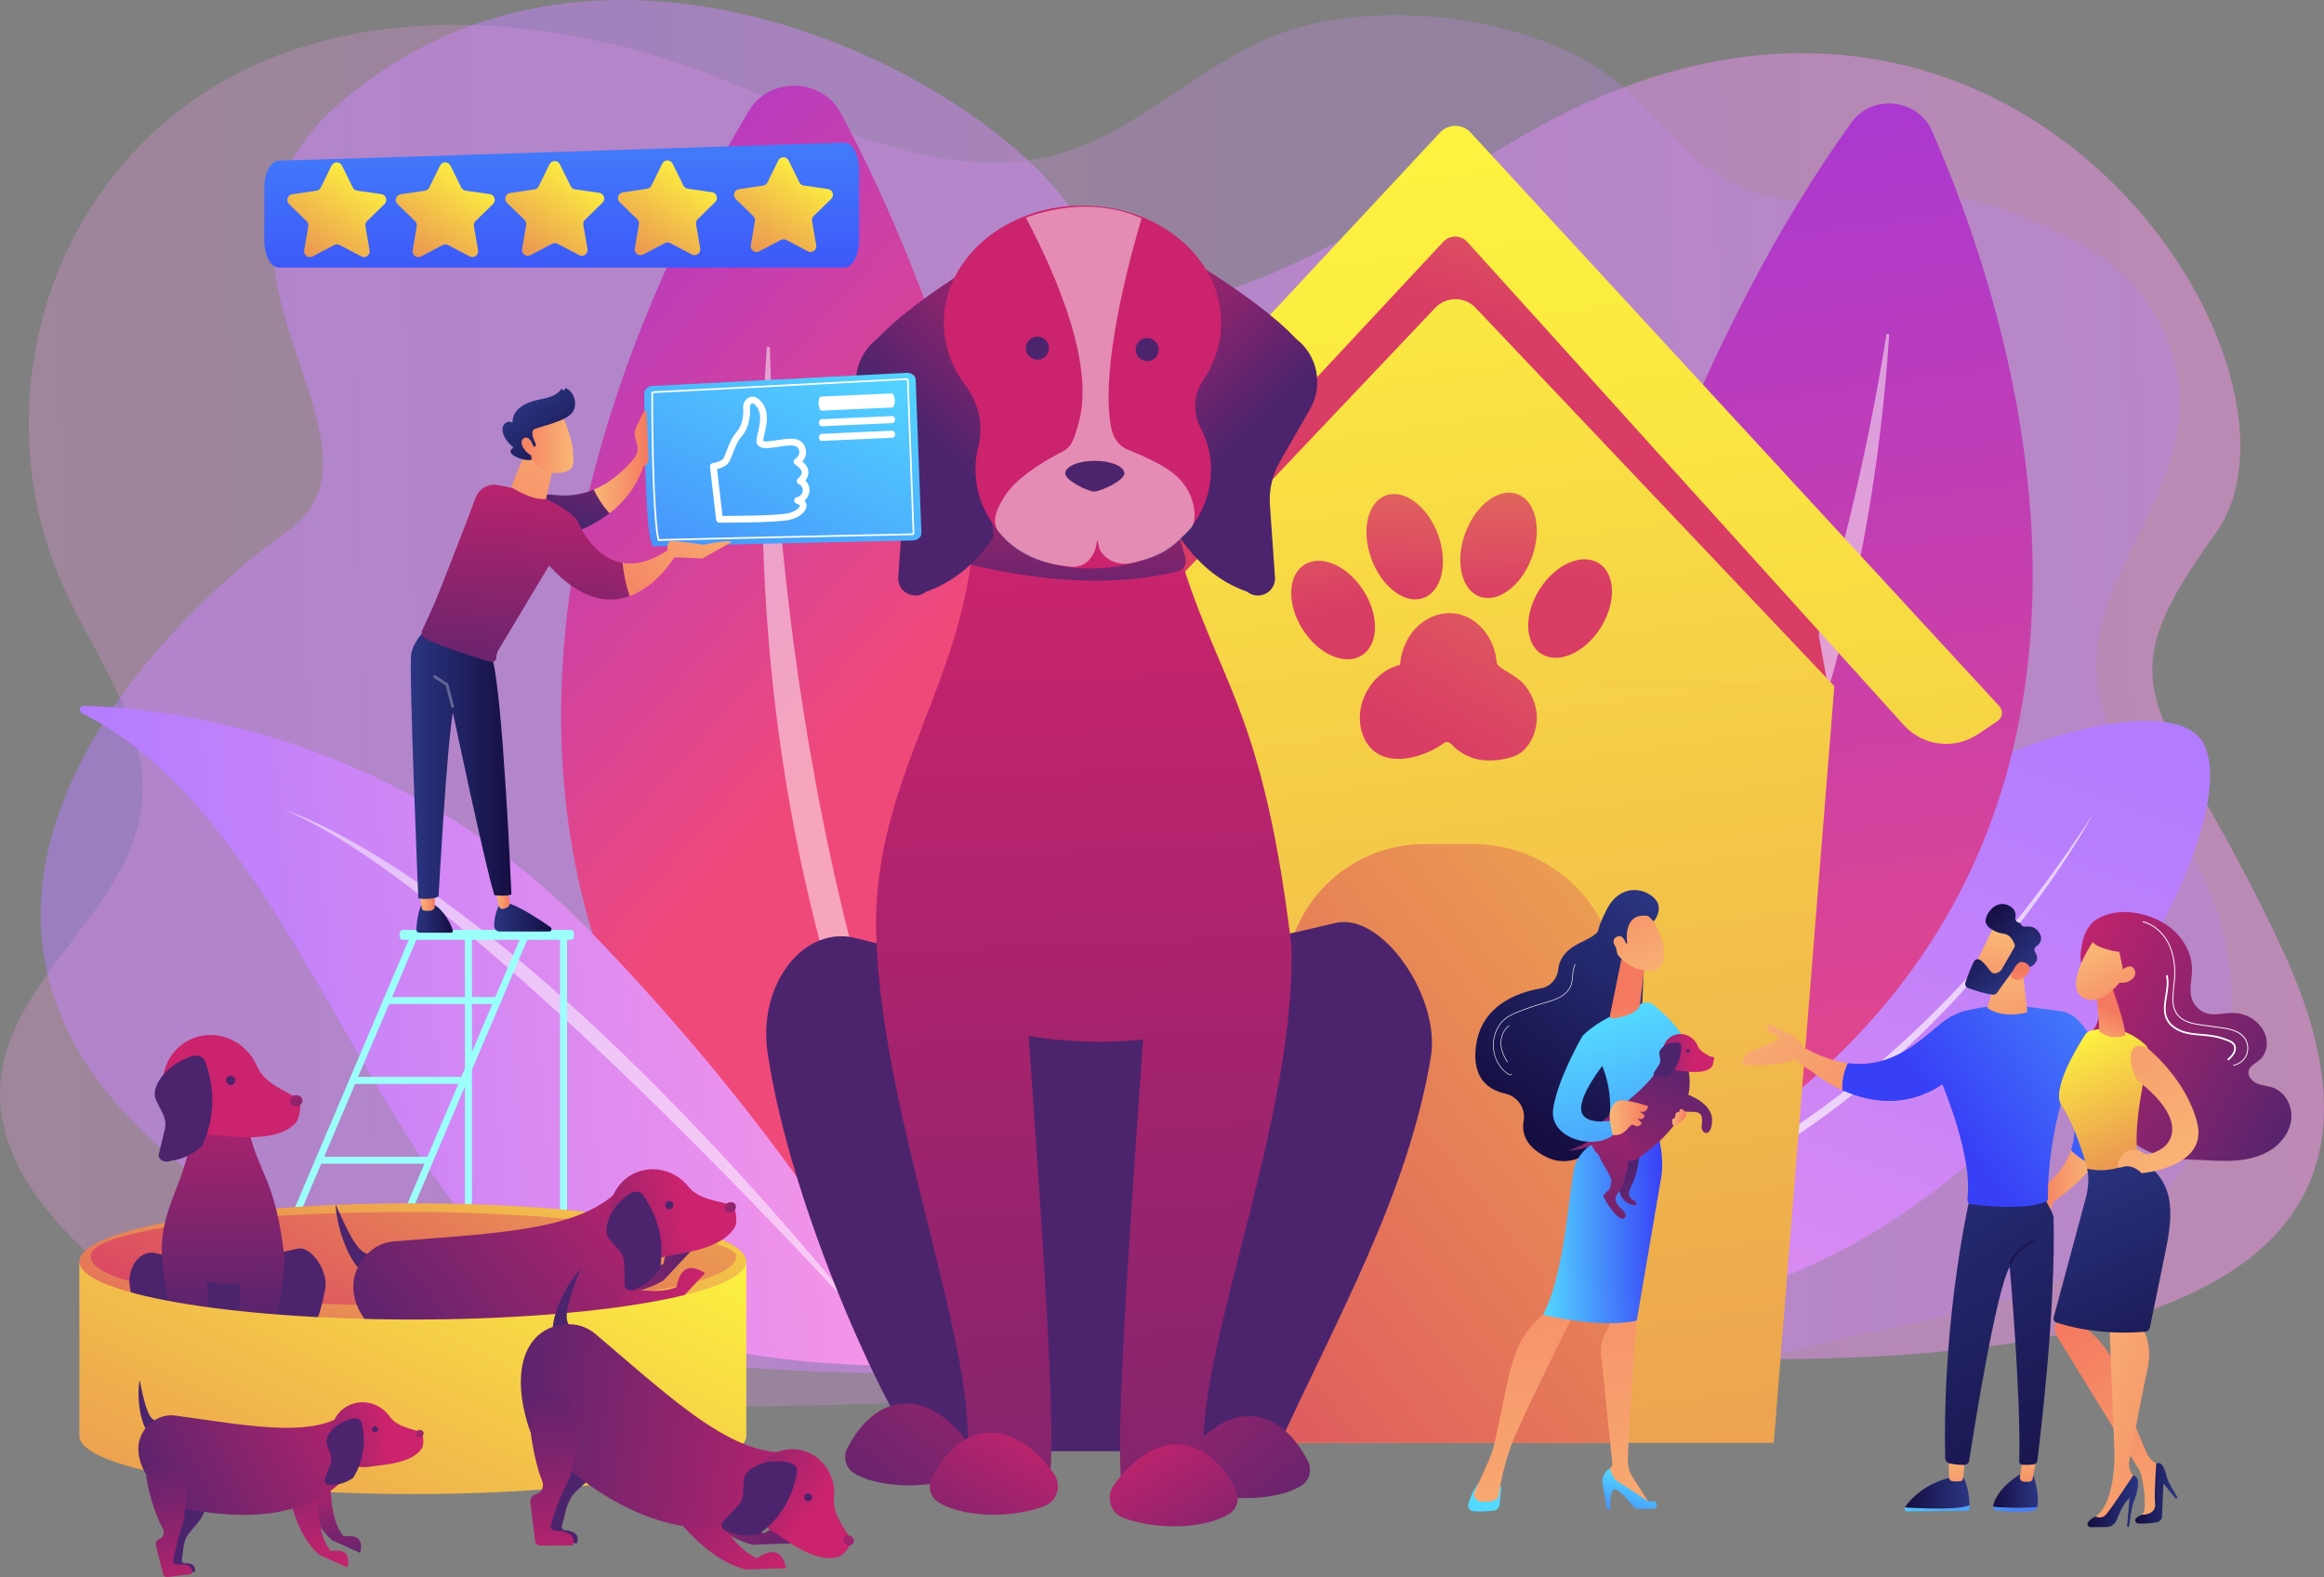 <svg xmlns="http://www.w3.org/2000/svg" xmlns:xlink="http://www.w3.org/1999/xlink" id="Illustration" viewBox="0 0 2009.34 1363.24"><rect x="0" y="0" width="2009.34" height="1363.24" fill="#808080" stroke="none"/><defs><style>.cls-1{fill:url(#linear-gradient-75);}.cls-2{fill:url(#linear-gradient-119);}.cls-3{fill:url(#_163-6);}.cls-4{fill:url(#linear-gradient-51);}.cls-5{fill:url(#linear-gradient-138);}.cls-6{fill:url(#_29-2);}.cls-7,.cls-8,.cls-9,.cls-10{fill:#fff;}.cls-11{fill:url(#linear-gradient-122);}.cls-12{fill:url(#linear-gradient-17);}.cls-13{fill:url(#linear-gradient-87);}.cls-14{fill:url(#linear-gradient-150);}.cls-15{fill:url(#_163-9);}.cls-16{fill:url(#linear-gradient-93);}.cls-17{fill:url(#linear-gradient-92);}.cls-18{fill:url(#linear-gradient-147);}.cls-19{fill:url(#linear-gradient-80);}.cls-20{fill:url(#_163-4);}.cls-21{fill:url(#linear-gradient-109);}.cls-22{fill:url(#linear-gradient-43);}.cls-23{fill:url(#linear-gradient-125);}.cls-24{fill:url(#linear-gradient-133);}.cls-25{fill:url(#linear-gradient-151);}.cls-26{fill:url(#_163-13);}.cls-27{fill:url(#linear-gradient-15);}.cls-28{fill:url(#linear-gradient-58);}.cls-29{fill:url(#linear-gradient-69);}.cls-30{fill:url(#linear-gradient-81);}.cls-31{fill:url(#linear-gradient-18);}.cls-32{fill:url(#linear-gradient-56);}.cls-33{fill:url(#linear-gradient-40);}.cls-34{fill:url(#linear-gradient-131);}.cls-35{fill:url(#linear-gradient-52);}.cls-36{fill:url(#linear-gradient-28);}.cls-37{fill:url(#_163-10);}.cls-38{fill:url(#linear-gradient-14);}.cls-39{fill:url(#linear-gradient-36);}.cls-40{fill:url(#linear-gradient-78);}.cls-41{fill:url(#linear-gradient-20);}.cls-42{fill:url(#linear-gradient-6);}.cls-43{fill:url(#linear-gradient-130);}.cls-44{fill:url(#linear-gradient-53);}.cls-45{fill:url(#_163-12);}.cls-46{fill:url(#linear-gradient-91);}.cls-47{fill:url(#_29-3);}.cls-48{fill:url(#linear-gradient-60);}.cls-49{fill:url(#linear-gradient-108);}.cls-50{fill:url(#linear-gradient-84);}.cls-8,.cls-51{opacity:.5;}.cls-52{fill:url(#linear-gradient-136);}.cls-53{fill:url(#_163-2);}.cls-54{fill:url(#linear-gradient-104);}.cls-55{fill:url(#linear-gradient-128);}.cls-56{fill:url(#linear-gradient-35);}.cls-57{fill:url(#linear-gradient-48);}.cls-58{fill:url(#_163-5);}.cls-9{opacity:.48;}.cls-59{fill:url(#linear-gradient-32);}.cls-60{fill:url(#linear-gradient-120);}.cls-61{fill:url(#linear-gradient-146);}.cls-62{fill:url(#linear-gradient-97);}.cls-63{fill:url(#linear-gradient-11);}.cls-64{fill:url(#linear-gradient-50);}.cls-65{fill:url(#linear-gradient-106);}.cls-66{fill:url(#linear-gradient-111);}.cls-67{fill:url(#linear-gradient-63);}.cls-68{fill:url(#linear-gradient-67);}.cls-69{fill:url(#linear-gradient-148);}.cls-70{fill:url(#linear-gradient-95);}.cls-71{fill:url(#linear-gradient-86);}.cls-72{fill:url(#linear-gradient-39);}.cls-73{fill:url(#linear-gradient-141);}.cls-74{fill:url(#linear-gradient-137);}.cls-75{fill:url(#linear-gradient-110);}.cls-76{fill:url(#linear-gradient-124);}.cls-77{fill:url(#linear-gradient-135);}.cls-78{fill:url(#_163);}.cls-79{fill:url(#_46);}.cls-80{fill:url(#linear-gradient-10);}.cls-51{fill:url(#linear-gradient);}.cls-81{fill:url(#linear-gradient-59);}.cls-82{fill:url(#linear-gradient-143);}.cls-83{fill:url(#linear-gradient-117);}.cls-84{fill:#666694;}.cls-85{fill:url(#linear-gradient-49);}.cls-86{fill:url(#linear-gradient-37);}.cls-87{fill:url(#linear-gradient-82);}.cls-88{fill:url(#linear-gradient-16);}.cls-89{fill:url(#linear-gradient-31);}.cls-90{fill:url(#linear-gradient-85);}.cls-91{fill:url(#_163-7);}.cls-92{fill:url(#linear-gradient-127);}.cls-93{fill:url(#linear-gradient-112);}.cls-94{fill:url(#linear-gradient-61);}.cls-95{fill:url(#linear-gradient-114);}.cls-96{fill:url(#linear-gradient-68);}.cls-97{fill:url(#linear-gradient-103);}.cls-98{fill:url(#linear-gradient-62);}.cls-99{fill:url(#linear-gradient-107);}.cls-100{fill:url(#linear-gradient-41);}.cls-101{fill:url(#linear-gradient-76);}.cls-102{fill:url(#linear-gradient-98);}.cls-103{fill:url(#_163-11);}.cls-104{fill:url(#linear-gradient-21);}.cls-105{fill:url(#linear-gradient-72);}.cls-10{opacity:.64;}.cls-106{fill:url(#linear-gradient-25);}.cls-107{fill:url(#linear-gradient-121);}.cls-108{fill:url(#linear-gradient-89);}.cls-109{fill:url(#linear-gradient-144);}.cls-110{fill:url(#linear-gradient-5);}.cls-111{fill:url(#linear-gradient-64);}.cls-112{fill:url(#_163-3);}.cls-113{fill:url(#linear-gradient-102);}.cls-114{fill:url(#linear-gradient-83);}.cls-115{fill:url(#linear-gradient-54);}.cls-116{fill:url(#linear-gradient-45);}.cls-117{fill:url(#linear-gradient-113);}.cls-118{fill:url(#linear-gradient-55);}.cls-119{fill:url(#linear-gradient-34);}.cls-120{fill:url(#linear-gradient-118);}.cls-121{fill:url(#linear-gradient-140);}.cls-122{fill:url(#linear-gradient-65);}.cls-123{fill:url(#linear-gradient-70);}.cls-124{fill:url(#_29);}.cls-125{fill:url(#linear-gradient-79);}.cls-126{fill:url(#linear-gradient-88);}.cls-127{fill:url(#linear-gradient-7);}.cls-128{fill:url(#linear-gradient-134);}.cls-129{fill:url(#linear-gradient-149);}.cls-130{fill:url(#linear-gradient-66);}.cls-131{fill:url(#linear-gradient-2);opacity:.26;}.cls-132{fill:url(#linear-gradient-96);}.cls-133{fill:url(#linear-gradient-24);}.cls-134{fill:url(#linear-gradient-73);}.cls-135{fill:url(#linear-gradient-139);}.cls-136{fill:url(#linear-gradient-100);}.cls-137{fill:url(#linear-gradient-105);}.cls-138{fill:url(#linear-gradient-9);}.cls-139{fill:url(#_163-8);}.cls-140{fill:url(#linear-gradient-129);}.cls-141{fill:url(#linear-gradient-22);}.cls-142{fill:url(#linear-gradient-74);}.cls-143{fill:url(#linear-gradient-42);}.cls-144{fill:url(#linear-gradient-99);}.cls-145{fill:url(#linear-gradient-3);}.cls-146{fill:url(#linear-gradient-123);}.cls-147{fill:url(#linear-gradient-27);}.cls-148{fill:url(#linear-gradient-116);}.cls-149{fill:url(#linear-gradient-132);}.cls-150{fill:url(#linear-gradient-33);}.cls-151{fill:url(#linear-gradient-142);}.cls-152{fill:url(#linear-gradient-38);}.cls-153{fill:url(#linear-gradient-94);}.cls-154{fill:url(#linear-gradient-29);}.cls-155{fill:url(#linear-gradient-30);}.cls-156{fill:url(#linear-gradient-126);}.cls-157{fill:url(#linear-gradient-23);}.cls-158{fill:url(#linear-gradient-19);}.cls-159{fill:url(#linear-gradient-71);}.cls-160{fill:url(#linear-gradient-4);}.cls-161{fill:url(#linear-gradient-77);}.cls-162{fill:url(#linear-gradient-115);}.cls-163{fill:url(#linear-gradient-8);}.cls-164{fill:url(#linear-gradient-90);}.cls-165{fill:url(#linear-gradient-44);}.cls-166{fill:url(#linear-gradient-57);}.cls-167{fill:url(#linear-gradient-47);}.cls-168{fill:url(#linear-gradient-46);}.cls-169{fill:url(#linear-gradient-145);}.cls-170{fill:url(#linear-gradient-12);}.cls-171{fill:url(#linear-gradient-13);}.cls-172{fill:url(#linear-gradient-26);}.cls-173{fill:url(#linear-gradient-101);}</style><linearGradient id="linear-gradient" x1="54.13" y1="659.2" x2="2023.05" y2="659.2" gradientTransform="translate(-42.29 -41.72) rotate(-1.6)" gradientUnits="userSpaceOnUse"><stop offset="0" stop-color="#b37cff"></stop><stop offset="1" stop-color="#f895e7"></stop></linearGradient><linearGradient id="linear-gradient-2" x1="-1602.08" y1="677.02" x2="272.64" y2="677.02" gradientTransform="translate(253.15 -49.95) rotate(178.4) scale(1.03 -1)" xlink:href="#linear-gradient"></linearGradient><linearGradient id="linear-gradient-3" x1="5635.04" y1="776.32" x2="5926.06" y2="1664.28" gradientTransform="translate(7275.2 -40.86) rotate(-178.45) scale(1 -1)" xlink:href="#linear-gradient"></linearGradient><linearGradient id="linear-gradient-4" x1="1838.32" y1="-1004.91" x2="1552.46" y2="-15.13" gradientTransform="translate(50.5 1842.86) rotate(-23.92) scale(1.07) skewX(.18)" gradientUnits="userSpaceOnUse"><stop offset="0" stop-color="#a737d5"></stop><stop offset="1" stop-color="#ef497a"></stop></linearGradient><linearGradient id="linear-gradient-5" x1="1486.82" y1="-292.37" x2="1325.32" y2="284.02" gradientUnits="userSpaceOnUse"><stop offset="0" stop-color="#fdf53f"></stop><stop offset="1" stop-color="#d93c65"></stop></linearGradient><linearGradient id="linear-gradient-6" x1="1179.8" y1="86.24" x2="1531.01" y2="2744.14" xlink:href="#linear-gradient-5"></linearGradient><linearGradient id="linear-gradient-7" x1="1191.19" y1="84.74" x2="1542.4" y2="2742.64" xlink:href="#linear-gradient-5"></linearGradient><linearGradient id="_46" x1="1190.69" y1="84.8" x2="1541.9" y2="2742.71" gradientUnits="userSpaceOnUse"><stop offset="0" stop-color="#fdf53f"></stop><stop offset=".12" stop-color="#fae641"></stop><stop offset=".35" stop-color="#f2c049"></stop><stop offset=".67" stop-color="#e68356"></stop><stop offset="1" stop-color="#d93c65"></stop></linearGradient><linearGradient id="linear-gradient-8" x1="1990.98" y1="440.21" x2="863.17" y2="1327.94" xlink:href="#linear-gradient-5"></linearGradient><linearGradient id="linear-gradient-9" x1="1646.52" y1="1633.43" x2="1405.89" y2="2037.95" gradientTransform="translate(-546.18 -1145.61) rotate(-6.58) scale(1.06 .91)" xlink:href="#linear-gradient-5"></linearGradient><linearGradient id="linear-gradient-10" x1="1680" y1="1067.22" x2="1439.36" y2="1471.75" gradientTransform="translate(-443.63 -699.2) rotate(-4.73) scale(1.06 .91)" xlink:href="#linear-gradient-5"></linearGradient><linearGradient id="linear-gradient-11" x1="-845.45" y1="-759.01" x2="-1086.08" y2="-354.49" gradientTransform="translate(1192.42 -669.87) rotate(-83.42) scale(1.06 -.91)" xlink:href="#linear-gradient-5"></linearGradient><linearGradient id="linear-gradient-12" x1="-1249.19" y1="-514.84" x2="-1489.84" y2="-110.31" gradientTransform="translate(1278.86 -1086.88) rotate(-85.27) scale(1.06 -.91)" xlink:href="#linear-gradient-5"></linearGradient><linearGradient id="linear-gradient-13" x1="1665.18" y1="-74.47" x2="1238.08" y2="643.5" xlink:href="#linear-gradient-5"></linearGradient><linearGradient id="linear-gradient-14" x1="321.08" y1="253.2" x2="746.31" y2="624.83" gradientTransform="matrix(1,0,0,1,0,0)" xlink:href="#linear-gradient-4"></linearGradient><linearGradient id="linear-gradient-15" x1="483.7" y1="-168.23" x2="486.38" y2="311.54" gradientUnits="userSpaceOnUse"><stop offset="0" stop-color="#53d8ff"></stop><stop offset="1" stop-color="#3840f7"></stop></linearGradient><linearGradient id="linear-gradient-16" x1="737.7" y1=".14" x2="652.16" y2="157.9" gradientTransform="translate(-33.33 85.49) rotate(4.28)" xlink:href="#linear-gradient-5"></linearGradient><linearGradient id="linear-gradient-17" x1="637.87" y1="10.38" x2="552.33" y2="168.14" gradientTransform="translate(-33.33 85.49) rotate(4.28)" xlink:href="#linear-gradient-5"></linearGradient><linearGradient id="linear-gradient-18" x1="540.72" y1="18.2" x2="455.18" y2="175.97" gradientTransform="translate(-33.33 85.49) rotate(4.28)" xlink:href="#linear-gradient-5"></linearGradient><linearGradient id="linear-gradient-19" x1="446.46" y1="26.38" x2="360.92" y2="184.14" gradientTransform="translate(-33.33 85.49) rotate(4.28)" xlink:href="#linear-gradient-5"></linearGradient><linearGradient id="linear-gradient-20" x1="352.92" y1="33.38" x2="267.39" y2="191.15" gradientTransform="translate(-33.33 85.49) rotate(4.28)" xlink:href="#linear-gradient-5"></linearGradient><linearGradient id="linear-gradient-21" x1="1851.44" y1="1033.03" x2="1903.25" y2="1033.03" gradientTransform="translate(3644.27 -42.11) rotate(179.08) scale(1 -1)" gradientUnits="userSpaceOnUse"><stop offset="0" stop-color="#f9b776"></stop><stop offset="1" stop-color="#f47960"></stop></linearGradient><linearGradient id="linear-gradient-22" x1="1903.54" y1="1299.62" x2="1942.39" y2="1299.62" gradientTransform="translate(3644.27 -42.11) rotate(179.08) scale(1 -1)" gradientUnits="userSpaceOnUse"><stop offset="0" stop-color="#2b3582"></stop><stop offset="1" stop-color="#150e42"></stop></linearGradient><linearGradient id="linear-gradient-23" x1="2000.81" y1="1253.78" x2="1859.45" y2="1364.77" gradientTransform="translate(3644.27 -42.11) rotate(179.08) scale(1 -1)" xlink:href="#linear-gradient-15"></linearGradient><linearGradient id="linear-gradient-24" x1="1914.34" y1="1255.39" x2="1906.92" y2="1320.16" xlink:href="#linear-gradient-21"></linearGradient><linearGradient id="linear-gradient-25" x1="2025.92" y1="1285.76" x2="1884.56" y2="1396.75" gradientTransform="translate(3644.27 -42.11) rotate(179.08) scale(1 -1)" xlink:href="#linear-gradient-15"></linearGradient><linearGradient id="linear-gradient-26" x1="1962.7" y1="1300.65" x2="2018.63" y2="1300.65" xlink:href="#linear-gradient-22"></linearGradient><linearGradient id="linear-gradient-27" x1="1974.8" y1="1262.31" x2="1967.38" y2="1327.08" xlink:href="#linear-gradient-21"></linearGradient><linearGradient id="linear-gradient-28" x1="2062.98" y1="966.12" x2="1825.61" y2="1334.46" xlink:href="#linear-gradient-22"></linearGradient><linearGradient id="linear-gradient-29" x1="2008.26" y1="761.39" x2="1695.32" y2="981.61" xlink:href="#linear-gradient-15"></linearGradient><linearGradient id="linear-gradient-30" x1="1930.74" y1="841.31" x2="1902.4" y2="963.77" xlink:href="#linear-gradient-21"></linearGradient><linearGradient id="linear-gradient-31" x1="-376.47" y1="325.85" x2="-426.75" y2="392.36" gradientTransform="translate(1702.81 309.37) rotate(-134.19) scale(1 -1)" xlink:href="#linear-gradient-21"></linearGradient><linearGradient id="linear-gradient-32" x1="-414.87" y1="341.82" x2="-354.81" y2="341.82" gradientTransform="translate(1702.81 309.37) rotate(-134.19) scale(1 -1)" xlink:href="#linear-gradient-22"></linearGradient><linearGradient id="linear-gradient-33" x1="-450.11" y1="378.52" x2="-409.78" y2="337.15" gradientTransform="translate(1702.81 309.37) rotate(-134.19) scale(1 -1)" xlink:href="#linear-gradient-21"></linearGradient><linearGradient id="linear-gradient-34" x1="1929.86" y1="1065.02" x2="1909.95" y2="1100.45" xlink:href="#linear-gradient-22"></linearGradient><linearGradient id="linear-gradient-35" x1="1964.29" y1="698.9" x2="1651.34" y2="919.12" xlink:href="#linear-gradient-15"></linearGradient><linearGradient id="linear-gradient-36" x1="1385.55" y1="838.32" x2="1212.14" y2="1060.18" gradientTransform="translate(2876.6 -29.75) rotate(179.08) scale(1 -1)" xlink:href="#linear-gradient-21"></linearGradient><linearGradient id="linear-gradient-37" x1="1408.76" y1="856.46" x2="1235.35" y2="1078.32" gradientTransform="translate(2876.6 -29.75) rotate(179.08) scale(1 -1)" xlink:href="#linear-gradient-21"></linearGradient><linearGradient id="linear-gradient-38" x1="1754.88" y1="839.58" x2="2008.86" y2="972.09" gradientUnits="userSpaceOnUse"><stop offset="0" stop-color="#cb236d"></stop><stop offset="1" stop-color="#4c246d"></stop></linearGradient><linearGradient id="linear-gradient-39" x1="-648.15" y1="902.54" x2="-739.06" y2="1117.85" gradientTransform="translate(1137.44 -1.73) rotate(179.08) scale(1 -1)" xlink:href="#linear-gradient-5"></linearGradient><linearGradient id="linear-gradient-40" x1="-7658.56" y1="2158.34" x2="-7652.9" y2="2118.15" gradientTransform="translate(9767.05 849.16) rotate(15.3)" xlink:href="#linear-gradient-21"></linearGradient><linearGradient id="linear-gradient-41" x1="-7684.5" y1="2072.23" x2="-7631.59" y2="2133.08" gradientTransform="translate(9767.05 849.16) rotate(15.3)" xlink:href="#linear-gradient-21"></linearGradient><linearGradient id="linear-gradient-42" x1="1778.56" y1="794.2" x2="2032.53" y2="926.71" xlink:href="#linear-gradient-38"></linearGradient><linearGradient id="linear-gradient-43" x1="-7671.28" y1="2060.73" x2="-7618.37" y2="2121.58" gradientTransform="translate(9767.05 849.16) rotate(15.3)" xlink:href="#linear-gradient-21"></linearGradient><linearGradient id="linear-gradient-44" x1="5597.21" y1="1388.09" x2="5723.47" y2="1165.22" gradientTransform="translate(7498.98 -55.79) rotate(179.62) scale(1 -1)" xlink:href="#linear-gradient-21"></linearGradient><linearGradient id="linear-gradient-45" x1="5624.74" y1="1309.29" x2="5661.64" y2="1309.29" gradientTransform="translate(7498.98 -55.79) rotate(179.62) scale(1 -1)" xlink:href="#linear-gradient-22"></linearGradient><linearGradient id="linear-gradient-46" x1="5740.29" y1="1223.22" x2="5551.47" y2="1283.6" gradientTransform="translate(7498.98 -55.79) rotate(179.62) scale(1 -1)" xlink:href="#linear-gradient-21"></linearGradient><linearGradient id="linear-gradient-47" x1="5658.95" y1="1315.96" x2="5702.95" y2="1315.96" gradientTransform="translate(7498.98 -55.79) rotate(179.62) scale(1 -1)" xlink:href="#linear-gradient-22"></linearGradient><linearGradient id="linear-gradient-48" x1="5719.03" y1="1020.08" x2="5613.63" y2="1255.03" gradientTransform="translate(7498.98 -55.79) rotate(179.62) scale(1 -1)" xlink:href="#linear-gradient-22"></linearGradient><linearGradient id="linear-gradient-49" x1="5648.12" y1="1151.53" x2="5857.56" y2="911.96" gradientTransform="translate(7633.41 493.01) rotate(-173.76) scale(1 -1)" xlink:href="#linear-gradient-21"></linearGradient><linearGradient id="linear-gradient-50" x1="-254.32" y1="1666.89" x2="405.87" y2="1666.89" gradientTransform="translate(203.29 -759.02) rotate(-5.04)" xlink:href="#linear-gradient"></linearGradient><linearGradient id="linear-gradient-51" x1="-817.48" y1="813.64" x2="-689.64" y2="990.03" gradientTransform="translate(605.56 -8.78) rotate(178.92) scale(1 -1)" xlink:href="#linear-gradient-22"></linearGradient><linearGradient id="linear-gradient-52" x1="-658.56" y1="1295.24" x2="-674.03" y2="1226.19" gradientTransform="translate(605.56 -8.78) rotate(178.92) scale(1 -1)" xlink:href="#linear-gradient-15"></linearGradient><linearGradient id="linear-gradient-53" x1="-4810.2" y1="1429.82" x2="-4768.61" y2="943.71" gradientTransform="translate(-3413.93 67.11) rotate(178.92) scale(1 -1)" xlink:href="#linear-gradient-21"></linearGradient><linearGradient id="linear-gradient-54" x1="-783.1" y1="1300.18" x2="-761" y2="1368.68" gradientTransform="translate(605.56 -8.78) rotate(178.92) scale(1 -1)" xlink:href="#linear-gradient-15"></linearGradient><linearGradient id="linear-gradient-55" x1="-4726.54" y1="1437.05" x2="-4684.94" y2="950.81" gradientTransform="translate(-3413.93 67.11) rotate(178.92) scale(1 -1)" xlink:href="#linear-gradient-21"></linearGradient><linearGradient id="linear-gradient-56" x1="1423.22" y1="902.78" x2="1510.53" y2="1183.62" gradientTransform="translate(-37.25 3.05) rotate(-1.08)" xlink:href="#linear-gradient-15"></linearGradient><linearGradient id="linear-gradient-57" x1="1349.69" y1="1085.57" x2="1455.24" y2="1085.57" gradientTransform="translate(-37.25 3.05) rotate(-1.08)" xlink:href="#linear-gradient-15"></linearGradient><linearGradient id="linear-gradient-58" x1="-4814.77" y1="950.65" x2="-4806.96" y2="893.5" gradientTransform="translate(-3413.93 67.11) rotate(178.92) scale(1 -1)" xlink:href="#linear-gradient-21"></linearGradient><linearGradient id="linear-gradient-59" x1="-4949.92" y1="212.24" x2="-4881.75" y2="90.92" gradientTransform="translate(-3404.96 -221.14) rotate(-169.88) scale(1 -1)" xlink:href="#linear-gradient-21"></linearGradient><linearGradient id="linear-gradient-60" x1="-805.23" y1="792.03" x2="-671.7" y2="976.27" gradientTransform="translate(605.56 -8.78) rotate(178.92) scale(1 -1)" xlink:href="#linear-gradient-22"></linearGradient><linearGradient id="linear-gradient-61" x1="-4938.82" y1="221.88" x2="-4870.65" y2="100.56" gradientTransform="translate(-3404.96 -221.14) rotate(-169.88) scale(1 -1)" xlink:href="#linear-gradient-21"></linearGradient><linearGradient id="_29" x1="4463.23" y1="1096.55" x2="4481.33" y2="993.42" gradientTransform="translate(5887.1) rotate(-180) scale(1 -1)" gradientUnits="userSpaceOnUse"><stop offset="0" stop-color="#cb236d"></stop><stop offset=".03" stop-color="#c4236d"></stop><stop offset=".25" stop-color="#99236d"></stop><stop offset=".46" stop-color="#77236d"></stop><stop offset=".66" stop-color="#5f236d"></stop><stop offset=".85" stop-color="#51236d"></stop><stop offset="1" stop-color="#4c246d"></stop></linearGradient><linearGradient id="linear-gradient-62" x1="1509.99" y1="208.58" x2="1470.3" y2="236.55" gradientTransform="translate(-105.86 1290.81) rotate(-20.09)" xlink:href="#linear-gradient-38"></linearGradient><linearGradient id="linear-gradient-63" x1="1360.31" y1="1081.03" x2="1453.47" y2="893.78" xlink:href="#linear-gradient-38"></linearGradient><linearGradient id="linear-gradient-64" x1="3903.3" y1="91.6" x2="3962.51" y2="56.34" gradientTransform="translate(5366.09 823.77) rotate(180) scale(1 -1)" xlink:href="#linear-gradient-38"></linearGradient><linearGradient id="linear-gradient-65" x1="3527.4" y1="-740.25" x2="3589.78" y2="-777.4" gradientTransform="translate(4669.66 -726.84) rotate(141.02) scale(1 -1)" xlink:href="#linear-gradient-38"></linearGradient><linearGradient id="_163" x1="3915.83" y1="71.48" x2="3908.16" y2="85.12" gradientTransform="translate(4833.17 -1063.43) rotate(150.98) scale(1 -1)" gradientUnits="userSpaceOnUse"><stop offset="0" stop-color="#cb236d"></stop><stop offset="1" stop-color="#4c246d"></stop></linearGradient><linearGradient id="_163-2" x1="4930.58" y1="2406.55" x2="4922.43" y2="2423.34" gradientTransform="translate(5618.79 -2361.6) rotate(177.09) scale(.87 -1.27)" xlink:href="#_163"></linearGradient><linearGradient id="linear-gradient-66" x1="-1034.21" y1="4034.38" x2="-1051.75" y2="4052.9" gradientTransform="translate(4313.6 -1912.65) rotate(27.57) scale(1.17 .94)" xlink:href="#linear-gradient-38"></linearGradient><linearGradient id="linear-gradient-67" x1="1394.55" y1="1098.06" x2="1487.71" y2="910.81" xlink:href="#linear-gradient-38"></linearGradient><linearGradient id="linear-gradient-68" x1="1425.31" y1="894.49" x2="1368.55" y2="1117.01" xlink:href="#linear-gradient-38"></linearGradient><linearGradient id="linear-gradient-69" x1="1369.12" y1="918.8" x2="1457.12" y2="1201.87" gradientTransform="translate(-37.25 3.05) rotate(-1.08)" xlink:href="#linear-gradient-15"></linearGradient><linearGradient id="linear-gradient-70" x1="1865.54" y1="990.07" x2="1899.01" y2="990.07" gradientTransform="translate(-492.2 11.64) rotate(-1.08)" xlink:href="#linear-gradient-21"></linearGradient><linearGradient id="linear-gradient-71" x1="1510.71" y1="1458.25" x2="1521.54" y2="1458.25" gradientTransform="translate(301.26 -795.02) rotate(12.96)" xlink:href="#linear-gradient-21"></linearGradient><linearGradient id="linear-gradient-72" x1="1338.64" y1="-561.22" x2="1009.26" y2="677.64" xlink:href="#linear-gradient-38"></linearGradient><linearGradient id="linear-gradient-73" x1="938.61" y1="1068.17" x2="705.33" y2="1359.08" xlink:href="#linear-gradient-38"></linearGradient><linearGradient id="linear-gradient-74" x1="1219.62" y1="1079.14" x2="986.34" y2="1370.06" gradientTransform="translate(2144.34) rotate(-180) scale(1 -1)" xlink:href="#linear-gradient-38"></linearGradient><linearGradient id="linear-gradient-75" x1="810.97" y1="474.51" x2="870.63" y2="1915.43" xlink:href="#linear-gradient-38"></linearGradient><linearGradient id="linear-gradient-76" x1="1018.68" y1="465.91" x2="1078.34" y2="1906.82" xlink:href="#linear-gradient-38"></linearGradient><linearGradient id="linear-gradient-77" x1="922.91" y1="469.87" x2="982.58" y2="1910.79" xlink:href="#linear-gradient-38"></linearGradient><linearGradient id="linear-gradient-78" x1="897.1" y1="1218.89" x2="784.58" y2="1415.58" xlink:href="#linear-gradient-38"></linearGradient><linearGradient id="linear-gradient-79" x1="1052.57" y1="1228.95" x2="940.05" y2="1425.64" gradientTransform="translate(2029.54) rotate(-180) scale(1 -1)" xlink:href="#linear-gradient-38"></linearGradient><linearGradient id="linear-gradient-80" x1="935.17" y1="367.13" x2="929.07" y2="551.75" xlink:href="#linear-gradient-38"></linearGradient><linearGradient id="linear-gradient-81" x1="943.89" y1="236.87" x2="807.4" y2="380.95" xlink:href="#linear-gradient-38"></linearGradient><linearGradient id="linear-gradient-82" x1="1174.51" y1="236.87" x2="1038.02" y2="380.95" gradientTransform="translate(2109.59) rotate(-180) scale(1 -1)" xlink:href="#linear-gradient-38"></linearGradient><linearGradient id="linear-gradient-83" x1="824.04" y1="514.46" x2="536.2" y2="977.73" xlink:href="#linear-gradient-38"></linearGradient><linearGradient id="_163-3" x1="1037.76" y1="238.62" x2="968.98" y2="367.16" gradientTransform="matrix(1,0,0,1,0,0)" xlink:href="#_163"></linearGradient><linearGradient id="_163-4" x1="1054.25" y1="191.14" x2="1001.87" y2="284.35" gradientTransform="matrix(1,0,0,1,0,0)" xlink:href="#_163"></linearGradient><linearGradient id="_163-5" x1="959.33" y1="189.92" x2="906.95" y2="283.13" gradientTransform="translate(183.44 -320.34) rotate(22.5)" xlink:href="#_163"></linearGradient><linearGradient id="linear-gradient-84" x1="10270.24" y1="890.64" x2="9779.82" y2="1449.04" gradientTransform="translate(-9695.39)" gradientUnits="userSpaceOnUse"><stop offset="0" stop-color="#9cfffb"></stop><stop offset="1" stop-color="#9bfffa"></stop></linearGradient><linearGradient id="linear-gradient-85" x1="10223.81" y1="849.86" x2="9733.39" y2="1408.27" xlink:href="#linear-gradient-84"></linearGradient><linearGradient id="linear-gradient-86" x1="9961.27" y1="1478.14" x2="9966.24" y2="1313.16" xlink:href="#linear-gradient-84"></linearGradient><linearGradient id="linear-gradient-87" x1="10057.05" y1="1481.02" x2="10062.02" y2="1316.04" xlink:href="#linear-gradient-84"></linearGradient><linearGradient id="linear-gradient-88" x1="10095.82" y1="1486.81" x2="10100.82" y2="1320.7" xlink:href="#linear-gradient-84"></linearGradient><linearGradient id="linear-gradient-89" x1="10059.31" y1="1481.09" x2="10064.28" y2="1316.11" xlink:href="#linear-gradient-84"></linearGradient><linearGradient id="linear-gradient-90" x1="10031.91" y1="1480.27" x2="10036.88" y2="1315.28" xlink:href="#linear-gradient-84"></linearGradient><linearGradient id="linear-gradient-91" x1="10005.46" y1="1479.47" x2="10010.42" y2="1314.49" xlink:href="#linear-gradient-84"></linearGradient><linearGradient id="linear-gradient-92" x1="9977.61" y1="1478.63" x2="9982.58" y2="1313.65" xlink:href="#linear-gradient-84"></linearGradient><linearGradient id="linear-gradient-93" x1="9950.76" y1="1477.82" x2="9955.73" y2="1312.84" xlink:href="#linear-gradient-84"></linearGradient><linearGradient id="linear-gradient-94" x1="-7276.94" y1="287.53" x2="-7511.8" y2="766.8" gradientTransform="translate(8009.11)" xlink:href="#linear-gradient-15"></linearGradient><linearGradient id="linear-gradient-95" x1="359.94" y1="793.6" x2="391.58" y2="793.6" gradientTransform="matrix(1,0,0,1,0,0)" xlink:href="#linear-gradient-22"></linearGradient><linearGradient id="linear-gradient-96" x1="363.15" y1="778.9" x2="375.98" y2="778.9" gradientTransform="matrix(1,0,0,1,0,0)" xlink:href="#linear-gradient-21"></linearGradient><linearGradient id="linear-gradient-97" x1="427.23" y1="793.1" x2="476.88" y2="793.1" gradientTransform="matrix(1,0,0,1,0,0)" xlink:href="#linear-gradient-22"></linearGradient><linearGradient id="linear-gradient-98" x1="427.99" y1="773.2" x2="440.75" y2="773.2" gradientTransform="matrix(1,0,0,1,0,0)" xlink:href="#linear-gradient-21"></linearGradient><linearGradient id="linear-gradient-99" x1="355.18" y1="659.99" x2="442.18" y2="659.99" gradientTransform="matrix(1,0,0,1,0,0)" xlink:href="#linear-gradient-22"></linearGradient><linearGradient id="linear-gradient-100" x1="499.31" y1="301.4" x2="473.34" y2="444.96" xlink:href="#linear-gradient-38"></linearGradient><linearGradient id="linear-gradient-101" x1="513.38" y1="399.5" x2="560.81" y2="399.5" gradientTransform="matrix(1,0,0,1,0,0)" xlink:href="#linear-gradient-21"></linearGradient><linearGradient id="linear-gradient-102" x1="469.74" y1="386.75" x2="443.77" y2="632.65" xlink:href="#linear-gradient-38"></linearGradient><linearGradient id="linear-gradient-103" x1="620.78" y1="409.84" x2="518.29" y2="537.34" gradientTransform="matrix(1,0,0,1,0,0)" xlink:href="#linear-gradient-21"></linearGradient><linearGradient id="linear-gradient-104" x1="640.21" y1="425.46" x2="537.72" y2="552.96" gradientTransform="matrix(1,0,0,1,0,0)" xlink:href="#linear-gradient-21"></linearGradient><linearGradient id="linear-gradient-105" x1="505.48" y1="332.78" x2="406.22" y2="515.16" gradientTransform="matrix(1,0,0,1,0,0)" xlink:href="#linear-gradient-21"></linearGradient><linearGradient id="linear-gradient-106" x1="9497.41" y1="383.84" x2="9547.09" y2="382.02" gradientTransform="translate(9993.04) rotate(-180) scale(1 -1)" xlink:href="#linear-gradient-21"></linearGradient><linearGradient id="linear-gradient-107" x1="-18146.21" y1="345.06" x2="-18099.11" y2="405.7" gradientTransform="translate(18598.25)" xlink:href="#linear-gradient-22"></linearGradient><linearGradient id="linear-gradient-108" x1="9497.54" y1="387.45" x2="9547.22" y2="385.64" gradientTransform="translate(9993.04) rotate(-180) scale(1 -1)" xlink:href="#linear-gradient-21"></linearGradient><linearGradient id="linear-gradient-109" x1="483.74" y1="831.77" x2="211.12" y2="1388.1" xlink:href="#linear-gradient-5"></linearGradient><linearGradient id="linear-gradient-110" x1="540.77" y1="711.95" x2="282.4" y2="1239.2" xlink:href="#linear-gradient-5"></linearGradient><linearGradient id="linear-gradient-111" x1="311.18" y1="678.85" x2="214.11" y2="1043.94" xlink:href="#linear-gradient-38"></linearGradient><linearGradient id="linear-gradient-112" x1="193.29" y1="1159.03" x2="124.54" y2="1244.76" xlink:href="#linear-gradient-38"></linearGradient><linearGradient id="linear-gradient-113" x1="1955.15" y1="1162.26" x2="1886.4" y2="1248" gradientTransform="translate(2144.34) rotate(-180) scale(1 -1)" xlink:href="#linear-gradient-38"></linearGradient><linearGradient id="linear-gradient-114" x1="160.69" y1="902.43" x2="162.39" y2="1162.88" xlink:href="#linear-gradient-38"></linearGradient><linearGradient id="linear-gradient-115" x1="222.29" y1="902.02" x2="223.99" y2="1162.47" xlink:href="#linear-gradient-38"></linearGradient><linearGradient id="linear-gradient-116" x1="191.65" y1="902.22" x2="193.36" y2="1162.67" xlink:href="#linear-gradient-38"></linearGradient><linearGradient id="linear-gradient-117" x1="181.06" y1="1203.45" x2="147.9" y2="1261.41" xlink:href="#linear-gradient-38"></linearGradient><linearGradient id="linear-gradient-118" x1="1824.95" y1="1206.41" x2="1791.79" y2="1264.38" gradientTransform="translate(2029.54) rotate(-180) scale(1 -1)" xlink:href="#linear-gradient-38"></linearGradient><linearGradient id="linear-gradient-119" x1="266.32" y1="993.52" x2="434" y2="1105.87" gradientTransform="translate(487.66 32.05) rotate(29.63)" xlink:href="#linear-gradient-38"></linearGradient><linearGradient id="linear-gradient-120" x1="266.31" y1="993.54" x2="433.98" y2="1105.89" xlink:href="#linear-gradient-38"></linearGradient><linearGradient id="_163-6" x1="5362.17" y1="-558.36" x2="5341.44" y2="-521.48" gradientTransform="translate(5093.15 -1257.83) rotate(150.37) scale(1 -1)" xlink:href="#_163"></linearGradient><linearGradient id="_163-7" x1="6676.9" y1="2462.53" x2="6654.86" y2="2507.94" gradientTransform="translate(5865.03 -2563.64) rotate(176.47) scale(.87 -1.27)" xlink:href="#_163"></linearGradient><linearGradient id="linear-gradient-121" x1="-2413.26" y1="3905.38" x2="-2460.7" y2="3955.46" gradientTransform="translate(3589.24 -2320.27) rotate(8.68) scale(1.17 .94)" xlink:href="#linear-gradient-38"></linearGradient><linearGradient id="linear-gradient-122" x1="4321.42" y1="-1718.34" x2="4256.92" y2="-1608.77" gradientTransform="translate(4434.1 -1354) rotate(126.48) scale(1 -1)" xlink:href="#linear-gradient-38"></linearGradient><linearGradient id="linear-gradient-123" x1="4683.81" y1="-484.86" x2="4619.32" y2="-375.29" gradientTransform="translate(4119.06 -1945.13) rotate(133.11) scale(1 -1.27)" xlink:href="#linear-gradient-38"></linearGradient><linearGradient id="linear-gradient-124" x1="4256.74" y1="-1610.85" x2="4426.65" y2="-1791.85" gradientTransform="translate(4434.1 -1354) rotate(126.48) scale(1 -1)" xlink:href="#linear-gradient-38"></linearGradient><linearGradient id="linear-gradient-125" x1="4629.98" y1="-371.78" x2="4799.89" y2="-552.78" gradientTransform="translate(4119.06 -1945.13) rotate(133.11) scale(1 -1.27)" xlink:href="#linear-gradient-38"></linearGradient><linearGradient id="linear-gradient-126" x1="-843.8" y1="969.28" x2="-1018.54" y2="1108.2" gradientTransform="translate(808.51 -356.14) rotate(-23.09)" xlink:href="#linear-gradient-38"></linearGradient><linearGradient id="linear-gradient-127" x1="4636.13" y1="-921.68" x2="4992.21" y2="-962.44" gradientTransform="translate(4513.88 -1647.31) rotate(135) scale(1 -1)" xlink:href="#linear-gradient-38"></linearGradient><linearGradient id="linear-gradient-128" x1="4675.88" y1="-871.9" x2="4818.75" y2="-956.98" gradientTransform="translate(5263.99 1934.24) rotate(-180) scale(1 -1)" xlink:href="#linear-gradient-38"></linearGradient><linearGradient id="linear-gradient-129" x1="4129.58" y1="-1819.42" x2="4280.1" y2="-1909.05" gradientTransform="translate(4450.33 -1278.22) rotate(125.04) scale(1 -1)" xlink:href="#linear-gradient-38"></linearGradient><linearGradient id="_163-8" x1="4706.11" y1="-920.45" x2="4687.61" y2="-887.54" gradientTransform="translate(4513.88 -1647.31) rotate(135) scale(1 -1)" xlink:href="#_163"></linearGradient><linearGradient id="_163-9" x1="6194.33" y1="1978.54" x2="6174.67" y2="2019.06" gradientTransform="translate(4911.38 -3111.86) rotate(161.11) scale(.87 -1.27)" xlink:href="#_163"></linearGradient><linearGradient id="linear-gradient-130" x1="-2173.15" y1="3176.99" x2="-2215.48" y2="3221.68" gradientTransform="translate(2782.19 -2273.76) rotate(-6.69) scale(1.17 .94)" xlink:href="#linear-gradient-38"></linearGradient><linearGradient id="linear-gradient-131" x1="448.55" y1="979.77" x2="46.84" y2="1799.52" xlink:href="#linear-gradient-5"></linearGradient><linearGradient id="linear-gradient-132" x1="5138.61" y1="359.67" x2="5076.29" y2="465.55" gradientTransform="translate(5622.99 151.15) rotate(171.48) scale(1 -1)" xlink:href="#linear-gradient-38"></linearGradient><linearGradient id="linear-gradient-133" x1="5256.99" y1="1222.61" x2="5194.66" y2="1328.49" gradientTransform="translate(5818.63 -489.84) rotate(178.11) scale(1 -1.27)" xlink:href="#linear-gradient-38"></linearGradient><linearGradient id="linear-gradient-134" x1="-355.73" y1="974.91" x2="-662.72" y2="1218.96" gradientTransform="translate(1263.16 -242.77) rotate(2.04) scale(1.06 1.26)" xlink:href="#linear-gradient-38"></linearGradient><linearGradient id="linear-gradient-135" x1="5076.11" y1="463.54" x2="5240.3" y2="288.63" gradientTransform="translate(5622.99 151.15) rotate(171.48) scale(1 -1)" xlink:href="#linear-gradient-38"></linearGradient><linearGradient id="linear-gradient-136" x1="5204.97" y1="1331.88" x2="5369.15" y2="1156.97" gradientTransform="translate(5818.63 -489.84) rotate(178.11) scale(1 -1.27)" xlink:href="#linear-gradient-38"></linearGradient><linearGradient id="linear-gradient-137" x1="-497.83" y1="3183.03" x2="-666.69" y2="3317.27" gradientTransform="translate(2354.71 -1706.68) rotate(21.91)" xlink:href="#linear-gradient-38"></linearGradient><linearGradient id="linear-gradient-138" x1="5142.03" y1="1255.1" x2="5486.13" y2="1215.71" gradientTransform="translate(5887.1) rotate(-180) scale(1 -1)" xlink:href="#linear-gradient-38"></linearGradient><linearGradient id="linear-gradient-139" x1="5180.45" y1="1303.2" x2="5318.5" y2="1220.99" gradientTransform="translate(5887.1) rotate(-180) scale(1 -1)" xlink:href="#linear-gradient-38"></linearGradient><linearGradient id="linear-gradient-140" x1="5002.76" y1="235.87" x2="5148.21" y2="149.25" gradientTransform="translate(5581.24 215.55) rotate(170.04) scale(1 -1)" xlink:href="#linear-gradient-38"></linearGradient><linearGradient id="_163-10" x1="5209.65" y1="1256.29" x2="5191.78" y2="1288.1" gradientTransform="translate(5887.1) rotate(-180) scale(1 -1)" xlink:href="#_163"></linearGradient><linearGradient id="_163-11" x1="5618.26" y1="3698.06" x2="5599.26" y2="3737.22" gradientTransform="translate(7203.74 -754.04) rotate(-153.89) scale(.87 -1.27)" xlink:href="#_163"></linearGradient><linearGradient id="_29-2" x1="5391.48" y1="1363.06" x2="5435.71" y2="1111.08" xlink:href="#_29"></linearGradient><linearGradient id="linear-gradient-141" x1="-1356.56" y1="5316.17" x2="-1397.47" y2="5359.35" gradientTransform="translate(5105.13 -1667.5) rotate(38.31) scale(1.17 .94)" xlink:href="#linear-gradient-38"></linearGradient><linearGradient id="linear-gradient-142" x1="5255.15" y1="1750.67" x2="5207.96" y2="1830.84" gradientTransform="translate(5809.74 1194.05) rotate(-162.33) scale(1 -1)" xlink:href="#linear-gradient-38"></linearGradient><linearGradient id="linear-gradient-143" x1="5216.87" y1="2332.18" x2="5169.68" y2="2412.35" gradientTransform="translate(6267.47 705.53) rotate(-155.7) scale(1 -1.27)" xlink:href="#linear-gradient-38"></linearGradient><linearGradient id="linear-gradient-144" x1="-817.46" y1="718.61" x2="-1049.89" y2="903.39" gradientTransform="translate(1172.95 74.2) rotate(-5.16) scale(1.06 1.26)" xlink:href="#linear-gradient-38"></linearGradient><linearGradient id="linear-gradient-145" x1="5207.83" y1="1829.32" x2="5332.15" y2="1696.88" gradientTransform="translate(5809.74 1194.05) rotate(-162.33) scale(1 -1)" xlink:href="#linear-gradient-38"></linearGradient><linearGradient id="linear-gradient-146" x1="5177.48" y1="2414.91" x2="5301.8" y2="2282.48" gradientTransform="translate(6267.47 705.53) rotate(-155.7) scale(1 -1.27)" xlink:href="#linear-gradient-38"></linearGradient><linearGradient id="linear-gradient-147" x1="-1195.31" y1="1683.35" x2="-1323.18" y2="1785" gradientTransform="translate(1102.63 -786.37) rotate(-10.55)" xlink:href="#linear-gradient-38"></linearGradient><linearGradient id="linear-gradient-148" x1="5238.41" y1="-444.08" x2="5498.94" y2="-473.9" gradientTransform="translate(4998.89 -1241.48) rotate(147.54) scale(1 -1)" xlink:href="#linear-gradient-38"></linearGradient><linearGradient id="_29-3" x1="5784.3" y1="927.99" x2="5817.79" y2="737.19" gradientTransform="translate(5791.08 -264.55) rotate(172.8) scale(1 -1)" xlink:href="#_29"></linearGradient><linearGradient id="linear-gradient-149" x1="5017.77" y1="-828.09" x2="5122.3" y2="-890.33" gradientTransform="translate(5348.49 2078.25) rotate(-180) scale(1 -1)" xlink:href="#linear-gradient-38"></linearGradient><linearGradient id="linear-gradient-150" x1="4469.94" y1="-1838.14" x2="4580.07" y2="-1903.72" gradientTransform="translate(4560.85 -1091.3) rotate(128.7) scale(1 -1)" xlink:href="#linear-gradient-38"></linearGradient><linearGradient id="_163-12" x1="5039.88" y1="-863.61" x2="5026.35" y2="-839.53" gradientTransform="translate(4647.52 -1455.89) rotate(138.66) scale(1 -1)" xlink:href="#_163"></linearGradient><linearGradient id="_163-13" x1="6532.53" y1="2134.17" x2="6518.15" y2="2163.81" gradientTransform="translate(5138.61 -2892) rotate(164.77) scale(.87 -1.27)" xlink:href="#_163"></linearGradient><linearGradient id="linear-gradient-151" x1="-2210.31" y1="4473.76" x2="-2241.28" y2="4506.45" gradientTransform="translate(3958.76 -2174.19) rotate(15.24) scale(1.17 .94)" xlink:href="#linear-gradient-38"></linearGradient></defs><path class="cls-51" d="m293.14,89.66c-154.17,133.57,62.23,294.37-45.06,369.75-107.29,75.38-377.31,340.87-72.02,562.5,359.54,261.01,799.72,129.42,1220.16,149.75,585.83,28.34,679.38-131.13,577.3-350.6-102.08-219.47-162.7-215.15-58.14-359.66,104.56-144.52-182.41-589.63-602.7-341.79-204.89,120.82-329.32,196.65-373.92,84.35-44.59-112.29-401.98-325.38-645.63-114.3Z"></path><path class="cls-131" d="m1880.41,313.76c28.38,113.21-94.31,190.55-62.83,298.26,14.51,49.63,47.07,78.31,73.55,120.25,26.07,41.29,39.61,90.31,38.54,139-1.61,72.82-34.96,143.78-87.57,194.83-64.05,62.15-190.9,75.3-275.18,97.39-129.61,33.98-272.33,39.15-406.19,38.99-196.17-.23-392.13,15.29-588.42,13.15-162.19-1.77-333.37-1.03-465.32-105.86C51.45,1065.65-4.87,1006.78.34,936.44c6.7-90.44,111.62-149.61,122.13-239.7,7.95-68.12-40.18-128.22-68.3-190.84-46.84-104.29-36.99-231.66,25.35-327.86C194.85.05,421.17-6.11,603.91,60.59c50.65,18.49,98.72,43.52,149.81,60.8,51.09,17.28,107,26.57,159.11,12.4,68.99-18.75,121.14-75.22,187.3-102.19,84.3-34.36,219.03-19.85,292.82,34.84,37.83,28.04,63.2,71.97,105.57,92.72,33.77,16.54,73.25,15.77,110.93,14.27,41.3-1.64,80.35-8.36,119.81,6.53,38.24,14.43,77.32,29.9,107.09,57.65,22.31,20.8,36.87,47.45,44.06,76.14Z"></path><path class="cls-145" d="m1901.45,637.29c-42.48-48.39-279.67,30.71-409.94,185.92-51.77,61.68-64.04,108.45-136.6,159.41-117.99,82.88-237.57,65.99-238.33,86.68-.97,26.25,189.79,102.42,377.43,50.61,283.96-78.39,460.49-422.18,407.43-482.62Z"></path><path class="cls-10" d="m1810.3,702.72s-204.85,384.11-583.75,380.88c0,0,326.22,18.46,583.75-380.88Z"></path><path class="cls-160" d="m1269.93,1095.16s66.18-622.55,330.93-989.36c17.8-24.66,57.2-20.65,69.42,7.14,81.67,185.87,268.03,756.95-400.34,982.21Z"></path><path class="cls-8" d="m1327.52,1048.68c-1.34,1.63,1.01,3.67,2.58,2.23,57.58-53.01,273.6-305.54,303.26-761.15.09-1.46-2.18-1.75-2.4-.3-16.74,106.78-90.91,502.01-303.43,759.22Z"></path><polygon class="cls-110" points="908.45 516.94 941.16 659.33 1584.24 614.78 1554.17 446.19 1255.39 137.01 908.45 516.94"></polygon><polygon class="cls-42" points="1533.61 1247.16 994.01 1247.16 930.76 593.1 1585.97 593.1 1533.61 1247.16"></polygon><path class="cls-127" d="m930.76,593.1l310.09-326.98c9.52-10.04,25.5-10.04,35.02,0l310.09,326.98h-655.21Z"></path><path class="cls-79" d="m857.28,627.93l390.59-418.93c5.65-6.05,15.26-5.98,20.81.16l377.35,417.58c16.49,18.25,43.9,21.58,64.28,7.81l16.95-11.45c4.24-2.86,4.93-8.82,1.47-12.58l-457.19-495.93c-7.12-7.72-19.29-7.75-26.45-.07l-452.91,485.84c-3.47,3.72-3.39,9.51.18,13.14l14.86,15.1c13.84,14.06,36.6,13.75,50.06-.67Z"></path><path class="cls-163" d="m1231.88,729.57h41.66c69.33,0,125.62,56.29,125.62,125.62v391.97h-288.15v-396.72c0-66.71,54.16-120.87,120.87-120.87Z"></path><ellipse class="cls-138" cx="1152.58" cy="527.21" rx="31.18" ry="46.4" transform="translate(-103.08 699.54) rotate(-32.39)"></ellipse><ellipse class="cls-80" cx="1214.5" cy="472.49" rx="30.65" ry="47.2" transform="translate(-88.47 449.83) rotate(-20.26)"></ellipse><ellipse class="cls-63" cx="1357.58" cy="526.12" rx="46.4" ry="31.18" transform="translate(186.02 1390.56) rotate(-57.61)"></ellipse><ellipse class="cls-170" cx="1295.66" cy="471.4" rx="47.2" ry="30.65" transform="translate(404.74 1523.64) rotate(-69.74)"></ellipse><path class="cls-171" d="m1302.3,580.1c-2.83-1.7-6.29-3.76-7.5-5.66-.77-1.22-.89-2.74-1.05-4.18-2.49-22.25-20.71-42.01-43.29-40.19-21.62,1.74-38.21,20.98-40.01,44.66-18.52,4.25-32.58,22.28-34.53,41.41-1.53,15.05,4.82,31.48,19.23,37.33,16.18,6.56,38.99-.89,52.48-10.65.81-.58,1.63-1.2,2.6-1.4,2.35-.49,4.39,1.57,6.1,3.3,7.67,7.8,18.34,12.23,29.08,12.61,9.63.34,24.64-1.66,31.88-8.69,8.52-8.28,12.62-21.13,11.16-33-1.13-9.18-5.31-17.73-11.24-24.62-3.52-4.09-7.85-6.17-12.12-9.17-.73-.51-1.71-1.11-2.79-1.75Z"></path><path class="cls-38" d="m821.18,1191.88c56.56,37.13,131.48-4.96,129.04-72.58-8.42-233.04-48-694.46-223.22-1021.48-16.37-30.55-61.37-31.92-79.28-2.31-111.79,184.77-376.44,735.35,173.46,1096.36Z"></path><path class="cls-8" d="m894.1,1205.06c1.27,2.04-1.69,3.99-3.24,2.13-56.95-68.56-262.62-386.47-227.97-906.19.11-1.67,2.71-1.65,2.75.02,2.91,123.27,27.43,581.35,228.45,904.03Z"></path><path class="cls-27" d="m240.92,138.92c70.24-1.94,417.7-13.33,489.01-15.67,7.04-.23,12.81,10.39,12.81,23.57v60.92c0,13.02-5.64,23.57-12.59,23.57H241.11c-6.95,0-12.59-10.55-12.59-23.57v-45.25c0-12.88,5.52-23.38,12.39-23.57Z"></path><path class="cls-88" d="m698.51,217.21l-18.73-9.81c-1.46-.76-3.19-.76-4.65,0l-18.7,9.87c-3.66,1.93-7.95-1.17-7.26-5.25l3.54-20.84c.28-1.62-.26-3.27-1.44-4.42l-15.16-14.73c-2.97-2.89-1.34-7.92,2.76-8.52l20.91-3.07c1.63-.24,3.03-1.26,3.76-2.74l9.33-18.97c1.83-3.72,7.12-3.72,8.96-.01l9.38,18.94c.73,1.47,2.14,2.49,3.76,2.73l20.92,3.01c4.1.59,5.74,5.62,2.78,8.52l-15.12,14.78c-1.18,1.15-1.71,2.8-1.43,4.42l3.61,20.83c.71,4.08-3.57,7.2-7.24,5.28Z"></path><path class="cls-12" d="m598.2,219.96l-18.73-9.81c-1.46-.76-3.19-.76-4.65,0l-18.7,9.87c-3.66,1.93-7.95-1.17-7.26-5.25l3.54-20.84c.28-1.62-.26-3.27-1.44-4.42l-15.16-14.73c-2.97-2.89-1.34-7.92,2.76-8.52l20.91-3.07c1.63-.24,3.03-1.26,3.76-2.74l9.33-18.97c1.83-3.72,7.12-3.72,8.96-.01l9.38,18.94c.73,1.47,2.14,2.49,3.77,2.73l20.92,3.01c4.1.59,5.74,5.62,2.78,8.52l-15.11,14.78c-1.18,1.15-1.71,2.8-1.43,4.42l3.61,20.83c.71,4.08-3.57,7.2-7.24,5.28Z"></path><path class="cls-31" d="m500.73,220.5l-18.73-9.81c-1.46-.76-3.19-.76-4.65,0l-18.7,9.87c-3.66,1.93-7.95-1.17-7.26-5.25l3.54-20.84c.28-1.62-.26-3.27-1.44-4.42l-15.16-14.73c-2.97-2.89-1.34-7.92,2.76-8.52l20.91-3.07c1.63-.24,3.03-1.26,3.76-2.74l9.33-18.97c1.83-3.72,7.12-3.72,8.96-.01l9.38,18.94c.73,1.47,2.14,2.49,3.76,2.73l20.92,3.01c4.1.59,5.74,5.62,2.78,8.52l-15.11,14.78c-1.18,1.15-1.71,2.8-1.43,4.42l3.61,20.83c.71,4.08-3.57,7.2-7.24,5.28Z"></path><path class="cls-158" d="m406.12,221.62l-18.73-9.81c-1.46-.76-3.19-.76-4.65,0l-18.7,9.87c-3.66,1.93-7.95-1.17-7.26-5.25l3.54-20.84c.28-1.62-.26-3.27-1.44-4.42l-15.16-14.73c-2.97-2.89-1.34-7.92,2.76-8.52l20.91-3.07c1.63-.24,3.03-1.26,3.76-2.74l9.33-18.97c1.83-3.72,7.12-3.72,8.96-.01l9.38,18.94c.73,1.47,2.14,2.49,3.76,2.73l20.92,3.01c4.1.59,5.74,5.62,2.78,8.52l-15.11,14.78c-1.18,1.15-1.71,2.8-1.43,4.42l3.61,20.83c.71,4.08-3.57,7.2-7.24,5.28Z"></path><path class="cls-41" d="m312.33,221.62l-18.73-9.81c-1.46-.76-3.19-.76-4.65,0l-18.7,9.87c-3.66,1.93-7.95-1.17-7.26-5.25l3.54-20.84c.28-1.62-.26-3.27-1.44-4.42l-15.16-14.73c-2.97-2.89-1.34-7.92,2.76-8.52l20.91-3.07c1.63-.24,3.03-1.26,3.76-2.74l9.33-18.97c1.83-3.72,7.12-3.72,8.96-.01l9.38,18.94c.73,1.47,2.14,2.49,3.76,2.73l20.92,3.01c4.1.59,5.74,5.62,2.78,8.52l-15.11,14.78c-1.18,1.15-1.71,2.8-1.43,4.42l3.61,20.83c.71,4.08-3.57,7.2-7.24,5.28Z"></path><path class="cls-104" d="m1790.57,994.23c5.41,5.59,13.31,10.36,18.87,13.33-8.06,10.3-19.03,20.66-33.6,30.86l-4.06,9.53-13.77-15.97s24.05-12.45,32.56-37.75Z"></path><path class="cls-141" d="m1723.22,1302.48c0-.29,0-.58.07-.88,4.1-17.42,25.64-28.57,25.64-28.57l8.62.54c5.19,15.21,4.71,24.6,3.98,28.79-.02.12-.05.23-.08.34-7.09.75-21.69,1.4-38.23-.21Z"></path><path class="cls-157" d="m1761.45,1302.7c-.36,1.4-1.37,2.5-2.69,2.8-10.06,2.29-26.14.84-32.9.06-1.49-.17-2.6-1.53-2.65-3.08,16.54,1.61,31.14.96,38.23.21Z"></path><path class="cls-133" d="m1760.81,1260.69l-3.36,17.61c-.25,1.29-1.22,2.27-2.41,2.4-1.46.16-3.55.28-5.65,0-1.88-.25-3.23-2.14-2.92-4.19l2.28-15.62,12.07-.19Z"></path><path class="cls-106" d="m1685.96,1303.74c9.5-.42,14.4-1.62,16.92-2.7.02.94.03,1.91.02,2.9-.02,1.06-.79,1.93-1.76,1.94l-52.19.5c-1.67.02-2.67-1.9-1.97-3.44,6.85.45,24.3,1.44,38.98.79Z"></path><path class="cls-172" d="m1646.97,1302.95c.06-.13.11-.27.2-.4,4.51-6.51,16.04-19.53,39.14-25.46l11.12-.53s5.09,8.53,5.44,24.48c-2.52,1.08-7.42,2.28-16.92,2.7-14.69.65-32.13-.34-38.98-.79Z"></path><path class="cls-147" d="m1699.23,1259.66c-.11.83-1.43,13.46-1.94,18.36-.12,1.16-.95,2.08-2.01,2.22-1.89.26-4.95.51-7.65,0-1.45-.27-2.52-1.65-2.55-3.26l-.32-19.79,14.46,2.47Z"></path><path class="cls-36" d="m1704.45,1029.46s-25.2,102.43-22.64,230.77c.05,2.34,1.72,4.33,4.02,4.78,3.39.66,8.36,1.42,12.46,1.24,2.19-.1,4-1.75,4.33-3.92,3.41-22.13,23-146.8,34.98-167.18,0,0,9.88,110.6,8.22,168.08-.04,1.43,1.02,2.65,2.45,2.79,2.16.21,5.61.35,9.99-.19,1.66-.2,2.99-1.48,3.2-3.15,2.38-18.72,16.02-130.14,14.07-210.22-.11-4.52-12.33-23.96-12.33-23.96l-58.74.95Z"></path><path class="cls-154" d="m1665.14,906.62c4.2-7.2,8.4-14.41,12.6-21.61,33-24.63,83.46-13.24,102.95-11.11,6.39.7,12.27,3.75,16.55,8.54,16.97,19.01,54.39,71.22,12.21,125.11-5.56-2.97-13.46-7.75-18.87-13.33,4.55-13.5,4.66-30.66-5.66-51.53-.31,1.67-.71,3.33-1.19,4.96-13.05,43.79-13.2,80.06-13.04,88.42.02,1.13-.64,2.17-1.69,2.61-17.98,7.54-52.9,3.79-64.62,2.23-2.15-.29-3.62-2.26-3.36-4.41,5.07-41.68-25.49-109.62-33.55-126.63-.58-1.22-1.37-2.32-2.32-3.25Z"></path><path class="cls-155" d="m1748.83,839.39l4.06,35.58s-19.95,6.36-34.7-3.69l9.73-32.56,20.91.67Z"></path><path class="cls-89" d="m1724.91,799.14c-.48.46-19.73,39.83-19.73,39.83l22.71,10.52,23.79-34.6s-18.82-23.48-26.77-15.74Z"></path><path class="cls-59" d="m1741.73,816c.42,1.03.34,2.2-.22,3.16l-10.94,18.92c-.17.29-.36.55-.6.78-1.32,1.27-5.84,4.96-9.46.09-3.08-4.15-5.98-7.93-9.03-9.46-1.79-.89-3.95-.12-4.82,1.67-1.79,3.7-5.26,11.24-7.4,18.37-.54,1.79.41,3.68,2.15,4.35,4.59,1.78,13.67,4.97,21.69,5.95,1.32.16,2.61-.42,3.38-1.5,3.37-4.77,12.86-18.11,16.12-21.46,3.03-3.11,8.73-2.05,11.3-1.36.98.26,2.01.11,2.87-.42,2.57-1.61,7.04-5.57,2.79-12.1-1.06-1.62-.57-3.82,1.03-4.91,2.87-1.95,5.96-5.58,2.87-11.33-3.13-5.82-8.55-6.26-12.24-5.75-1.63.23-3.3-.6-3.95-2.11-.29-.67-.85-1.24-1.88-1.43-1.94-.36-3.24-2.11-2.89-4.05.6-3.33.04-7.64-5.31-10.47-9.81-5.19-18.19,3.66-20.23,11.05-2.05,7.39,8.91,12.41,15.76,13.17,5.03.56,7.88,5.99,9.03,8.84Z"></path><path class="cls-150" d="m1738.48,843.82s4.12-12.72,9.66-12.35c5.54.38,9.99,5.82,3.23,12.13-8.41,7.85-12.89.22-12.89.22Z"></path><path class="cls-119" d="m1738.55,1092.53c.45,0,.86-.32.97-.77,2.09-8.62,18.6-18.32,18.77-18.42.48-.28.65-.9.37-1.38-.28-.48-.9-.65-1.38-.37-.71.41-17.43,10.23-19.72,19.69-.13.54.2,1.09.75,1.22.09.02.17.03.26.03Z"></path><path class="cls-56" d="m1597.55,918.92c37.85,5.06,62.07-19.16,80.18-33.91,23.9-19.47,42.89-10.49,42.89-10.49l-25.03,49.69c-37.97,36.98-77.64,29.54-102.75,18.16-.54-9.51,1.88-17.52,4.7-23.45Z"></path><path class="cls-39" d="m1544.12,897.25l12.63,6.54c15.16,8.9,28.68,13.52,40.8,15.14-2.82,5.93-5.24,13.94-4.7,23.45-15.99-7.24-26.08-16.08-26.08-16.08-28.64-16.46-22.65-29.04-22.65-29.04Z"></path><path class="cls-86" d="m1507.52,915.49c.77-2.7,2.72-4.91,5.3-6l25.25-10.63s.33-3.27-5.46-5.39c-5.79-2.12-4.55-8.59-4.55-8.59,0,0,7.92,3.46,19.51,8.96,6.63,3.15,10.42,8.83,12.44,13.12l-6.4,8.71c-15.59,4.96-31.42,6.11-47.43,4.5l1.33-4.69Z"></path><path class="cls-152" d="m1796.07,905.77c3.86-6.38,10.6-10.57,14.67-16.83,5.12-7.88,5.3-18.31,1.94-27.09-2.78-7.28-7.74-13.57-10.58-20.83-3.82-9.77-3.89-13.98-2.15-23.79,1.53-8.64,4.89-17.85,13.19-22.8,10.26-6.13,22.81-7.29,34.56-5.07,12.19,2.3,24.01,7.48,32.93,16.1,8.92,8.62,14.73,20.72,14.58,33.13-.1,8.39-2.8,17.04-.11,25,2.09,6.18,7.53,11.12,13.88,12.6,7.06,1.65,14.41-.77,21.66-.67,7.19.09,14.32,2.76,19.81,7.41,4.86,4.12,8.46,9.89,9.28,16.2.82,6.32-1.38,13.11-6.24,17.23-3.32,2.82-7.99,4.73-9.22,8.91-1.37,4.68,2.65,9.37,7.14,11.27,4.49,1.9,9.54,2.06,14.11,3.76,10.22,3.8,16.41,15.32,15.61,26.19-.8,10.87-7.68,20.72-16.7,26.84-9.02,6.12-19.97,8.87-30.84,9.76-10.87.89-21.79.02-32.68-.49-12.46-.59-25.16-.75-36.98-4.75-11.95-4.04-22.27-11.77-31.89-19.92-4.56-3.86-9.18-8.08-11.22-13.69-1.49-4.07-1.49-8.6-3.2-12.58-3.66-8.55-13.83-12.19-19.7-19.4-5.96-7.31-6.73-18.42-1.85-26.49Z"></path><path class="cls-7" d="m1931.22,921.14s.05,0,.07,0c5.15-.95,9.69-4.72,11.57-9.61,1.88-4.89,1.02-10.73-2.17-14.88-4.75-6.16-13.11-7.76-21.26-8.86l-14.78-2c-8.34-1.13-16.88-2.75-21.68-8.91-5.12-6.57-4.09-15.55-3.11-24.24.11-.99.23-1.98.33-2.95,1.29-12.41,0-23.2-3.86-32.06-4.7-10.82-13.47-18.78-23.45-21.29-.2-.06-.41.07-.46.27-.05.2.07.41.27.46,9.76,2.46,18.33,10.25,22.94,20.86,3.8,8.75,5.08,19.41,3.8,31.68-.1.97-.21,1.96-.33,2.95-1,8.84-2.04,17.97,3.26,24.79,4.97,6.39,13.68,8.05,22.17,9.2l14.78,2c8,1.08,16.19,2.64,20.77,8.58,3.04,3.95,3.85,9.5,2.07,14.15-1.78,4.65-6.1,8.24-11,9.14-.2.04-.34.23-.3.44.03.18.19.31.37.31Z"></path><path class="cls-7" d="m1926.56,916.6c.18,0,.37-.07.51-.2,1.81-1.69,3.85-3.61,5.07-6.04,1.1-2.21,1.65-5.49-.11-8.07-1.15-1.68-3.03-2.64-4.89-3.44-4.51-1.92-9.26-3.3-14.1-4.08-3.15-.51-6.38-.78-9.49-1.04-4.03-.34-8.19-.68-12.17-1.56-4.76-1.05-13.31-3.93-17.03-11.42-3.01-6.05-1.89-12.79-.71-19.93.96-5.79,1.95-11.78.59-17.47-.1-.4-.5-.66-.91-.56-.4.1-.65.5-.56.91,1.29,5.39.32,11.23-.61,16.87-1.17,7.06-2.38,14.37.85,20.85,4,8.04,13.03,11.11,18.06,12.22,4.08.9,8.3,1.25,12.37,1.59,3.09.26,6.28.52,9.38,1.03,4.72.77,9.35,2.11,13.75,3.98,1.54.65,3.26,1.47,4.24,2.9,1.15,1.68,1.15,4.25,0,6.54-1.09,2.19-2.95,3.93-4.75,5.62-.3.29-.32.76-.03,1.06.15.16.35.24.55.24Z"></path><path class="cls-72" d="m1806.83,891.22c7.04-2.23,27.56-6.48,47.43,11.28,3.37,3.01,4.8,7.65,3.69,12.03-4.95,19.45-17.9,76.88-5.34,101.43,0,0-21.06,23.98-44.76,5.31,0,0-11.23-45.57-25.3-65.43-9.71-13.71,14.29-52.3,20.38-61.63.92-1.41,2.29-2.47,3.9-2.98Z"></path><path class="cls-33" d="m1825.73,852.44s10.93,29.41,11.93,42.44c0,0-11.47,5.44-22.5-3.25,0,0-1.62-29.52-3.35-34.79l13.93-4.4Z"></path><path class="cls-100" d="m1810.56,812.35s-26.73,38.71-10.21,49.57c16.53,10.85,35.56-16.66,35.56-16.66,0,0,6.01-21.05-.74-28.05-6.75-7-24.61-4.86-24.61-4.86Z"></path><path class="cls-143" d="m1823.07,803s-12.52,3.18-14.19,8.89c-1.67,5.71,17.99,10.67,23.48,10.84l4.79,22.87s12.72-21.79,7.34-34.17c-5.38-12.38-21.43-8.43-21.43-8.43Z"></path><path class="cls-22" d="m1830.57,842.53s10.45-12.5,14.81-4.53c4.36,7.97-9.36,14.23-14.2,10.36l-.61-5.83Z"></path><path class="cls-165" d="m1782.1,1117.75c.11,2.08-3.27,18.61-5.11,27.42-.74,3.55-.13,7.24,1.72,10.35l70.58,114.55c.85,1.39,1.48,2.89,1.88,4.47,1.35,5.41,4.17,18.67,3,30.79l-3.44,7.44,15.32-3.74,2.68-41.34-4.4-2.58c-3.8-2.23-6.78-5.61-8.52-9.66-6.46-14.99-22.51-53.16-26.79-71.82-4.86-21.21-28.77-38.11-28.77-38.11l3.99-9.88-22.16-17.89Z"></path><path class="cls-116" d="m1882.91,1294.55s-8.51-13.03-9.57-18.14c-1.06-5.11-3.92-14.11-9-11.31,0,0-2.01,24.93-1.02,34.64.99,9.71-10.84,9.59-10.84,9.59,0,0-3.25.51-5.6,2.94-1.62,1.67-.4,4.51,1.93,4.63,3.87.19,10.02.15,16.46-1.2,2.25-.47,3.89-2.42,3.99-4.71l1.24-28.67,10.69,13.06,1.73-.82Z"></path><path class="cls-168" d="m1823.44,1135.51s4.09,103.41,4.65,118.1c.56,14.69-1.56,47.29-16.13,57.26l6.49,4.64s7.9-6.94,15.51-20.16c8.55-14.86,11.17-17.59,11.17-17.59l-3.01-5.93c-1.32-2.59-1.74-5.55-1.2-8.41,2.93-15.46,12.72-66.87,15.44-77.95,3.21-13.08,3.17-30.48-8.96-44.85-12.13-14.37-23.96-5.12-23.96-5.12Z"></path><path class="cls-167" d="m1840.02,1319.83c.46,0,.84-.34.9-.79.43-3.46,2.25-17.32,3.86-20.92,1.85-4.13,7.82-21.49-.37-22.82,0,0-19.82,29.98-23.65,34.04-3.83,4.06-8.79,1.54-8.79,1.54,0,0-3.78,1.18-6.58,4.89-1.33,1.76-.02,4.3,2.19,4.28l13.67-.09c3.97-.03,7.5-2.5,8.92-6.21,2.31-6.05,6.3-14.93,11.06-18.92l-2.12,24.01c-.05.54.38,1,.91.99h0Z"></path><path class="cls-57" d="m1804.44,1010.16s3.24,9.77-1.23,26.02l-27.71,103c-.44,1.62.46,3.29,2.05,3.83,8.83,3.01,37.85,11.45,77.21,8.1,1.98-.17,3.62-1.6,4.02-3.55,2.41-11.73,10.63-51.75,12.32-59.97,6.45-31.33,13.67-65.13-20.8-84.94-15.63,6.99-30.24,11.2-45.85,7.51Z"></path><path class="cls-85" d="m1857.13,906.32s33.85,27.22,42.75,65.02c8.9,37.8-48.14,42.75-48.14,42.75,0,0-7.89-8.53-17.04-5.3-9.15,3.24-.96-15.1,9.81-15.22,10.77-.13,5.92,8.47,21.04,1.32,14.73-6.96,23.57-27.9-14.8-58.8-2.22-1.79-4.01-4.09-5.11-6.73-7.65-18.4-2.02-30.63,11.49-23.06Z"></path><path class="cls-64" d="m70.99,616.49c-3.2-1.61-2.04-6.42,1.54-6.35,57.13,1.14,265.92,17.86,437.04,194.17,156.56,161.31,239.98,300.13,268.92,353.02,5.72,10.46-1.92,23.22-13.85,23.08-70.66-.8-268.41-13.38-360.53-125.28-110.08-133.72-180.43-361.99-333.12-438.64Z"></path><path class="cls-8" d="m245.85,700.11s190.37,53.28,518.05,460.24c0,0-350.99-391.55-518.05-460.24Z"></path><path class="cls-4" d="m1383,801.2s2.2,4.21-11.51,11.11c-7.64,3.85-22.55,9.61-24.23,25.63-.87,8.27-6.85,15-15.05,16.41-20.42,3.52-51.77,14.75-56.15,50.4-3.34,27.21,10.69,37.24,25.27,40.52,10.71,2.41,17.99,12.65,16.04,23.46-1.87,10.36,1.44,22.24,19.5,31.34,40.48,20.39,79.17-51.62,79.17-51.62l5.85-124.58-38.91-22.68Z"></path><path class="cls-35" d="m1297.91,1287.16l-1.39,13.54c-.26,2.57-2.24,4.63-4.8,4.98-4.32.58-11.26,1.22-18.08.62-2.99-.26-4.99-3.25-4.13-6.12,1.56-5.25,4.44-13.13,8.73-17.83l14.99-.28c2.77-.05,4.96,2.33,4.68,5.09Z"></path><path class="cls-44" d="m1412.32,1126.66l2.81,14.83s-6.85,85.98-7.71,120.33c-.13,5.39,1.36,10.68,4.27,15.21l15.18,23.64-37.86-21.39-.83-4.55,5.97-8.54-9.84-95.98c-.58-5.64.48-11.32,3.05-16.38l7.47-14.69,17.49-12.48Z"></path><path class="cls-115" d="m1429.4,1304.1l-11.95.23c-2.24.04-4.36-.94-5.76-2.69-3.82-4.77-11.71-14.07-15.41-14.24-4.97-.24-4,17.41-4,17.41l-2.78.05-3.94-21.88c-.99-5.5,1.65-11.03,6.56-13.71h0s1.29,8.38,7.52,11.97c6.23,3.6,25.38,16.54,25.38,16.54,0,0,2.31-.37,4.86.04,3.78.61,3.36,6.2-.47,6.27Z"></path><path class="cls-118" d="m1361.17,1134.69s-47.85,95.08-55.34,116.73c-7.48,21.64-9.91,39.63-9.98,41.33-.11,2.66-3.37,5.26-12.46,5.44-4.69.09-7.03-1.75-8.19-3.55-.99-1.54-1.08-3.48-.3-5.13,2.76-5.86,11.52-24.6,14.74-33.09,3.84-10.13,11.64-55.86,16.1-71.79,4.45-15.93,9.5-33.22,29.9-49.44,0,0,13.95-14.18,25.54-.48Z"></path><path class="cls-32" d="m1389.61,979.84c11.78-54.49-21.23-84.56-21.23-84.56,16.15-16.09,43.28-25.48,53.32-28.55,2.46-.75,5.12-.26,7.16,1.32,8.79,6.83,32.09,26.7,28.97,43.33-2.25,11.98-23.66,71.95-23.66,71.95,0,0-20.65,10.26-44.55-3.49Z"></path><path class="cls-166" d="m1361.73,1007.23c4.91-15.79,27.88-27.39,27.88-27.39,23.9,13.75,44.55,3.49,44.55,3.49,0,0,5.01,17.77,2.1,34.44-2.91,16.66-21.13,123.73-21.13,123.73-31.76,7.06-81.05-4.97-81.05-4.97,19.63-36.44,22.74-113.49,27.65-129.29Z"></path><path class="cls-28" d="m1401.65,830.19l-9.53,46.95c-.92,4.14,2.82,3.39,6.97,2.53,6.79-1.41,15.53-4.23,18.37-9.59.29-.55.43-1.16.5-1.77l3.86-32.51c.31-2.58-1.13-5.05-3.52-6.06l-8.7-3.66c-3.35-1.41-7.16.56-7.95,4.11Z"></path><path class="cls-81" d="m1420.79,787.19s11.22,7.29,16.35,26.31c5.12,19.01-2.49,26.01-10.43,25.74-7.94-.27-19.49-2.51-29.71-16.02-10.22-13.52,9.1-44.92,23.79-36.02Z"></path><path class="cls-48" d="m1406.9,815.32s-4.58-27.3,18.23-23.54l4.69,4.7s10.89-12.74-1.6-21.97c-12.49-9.24-29.53-6.49-38.65,10.93-9.13,17.42-12.33,29.6-4.2,40.16,8.12,10.56,13.91,1.26,13.91,1.26,0,0-3.81-9.2-.87-13.24,2.94-4.04,6.95,2.18,6.95,2.18l1.55-.48Z"></path><path class="cls-94" d="m1406.93,819.78s-2.27-14.05-9.39-9.88c-7.12,4.16,2.84,13.11,6.82,16.14l2.56-6.26Z"></path><path class="cls-7" d="m1305.99,929.34c-.63,0-1.34-.28-1.91-.64-9.51-5.95-14.76-18.48-12.76-30.47,1.19-7.19,4.63-13.44,9.68-17.59,3.58-2.95,7.85-4.78,11.93-6.41,6.86-2.74,13.94-5.18,21.04-7.24.58-.17,1.16-.34,1.74-.5,4.15-1.19,8.43-2.42,12.29-4.44,4.93-2.59,8.5-6.28,10.03-10.4.95-2.56,1.19-5.39,1.42-8.12.28-3.37.57-6.85,2.2-9.86.07-.12.21-.16.33-.1.12.07.16.22.1.34-1.58,2.92-1.87,6.35-2.14,9.67-.23,2.77-.47,5.63-1.45,8.26-1.57,4.23-5.22,8.02-10.26,10.66-3.9,2.05-8.22,3.28-12.38,4.48-.58.17-1.16.33-1.74.5-7.08,2.06-14.14,4.49-20.99,7.23-4.04,1.61-8.27,3.43-11.8,6.33-4.96,4.08-8.33,10.22-9.51,17.29-1.96,11.81,3.19,24.13,12.54,29.97.67.42,1.95.93,2.47.18.08-.11.23-.14.34-.07.11.08.14.23.06.34-.3.43-.74.6-1.22.6Z"></path><path class="cls-7" d="m1303.4,918.15c-.08,0-.15-.04-.2-.11-3.72-5.35-5.72-11-5.76-16.34-.06-6.27,2.74-12.15,7.31-15.35.11-.08.27-.05.34.06.08.11.05.27-.06.34-4.43,3.11-7.15,8.83-7.1,14.94.05,5.24,2.01,10.79,5.67,16.06.08.11.05.27-.06.34-.04.03-.09.04-.14.04Z"></path><path class="cls-124" d="m1405.88,986.99c-2.72.04-6.99,5.25-7.11,7.97-.3,6.64,3.15,14.14,5.91,20.95.58,1.42-.58,7.91-2.19,8.42l-.62.2c-1.17.37-1.91,1.52-1.76,2.74l.29,2.37c.85,6.89,6.71,12.05,13.65,12.03h0c.16,0,.3-.1.35-.25.41-1.31.47-3.06-2.03-4.02-3.19-1.23-4.73-4.9-3.57-8.12.69-1.91,1.44-3.81,2.27-5.66.75-1.66,1.74-3.23,2.28-4.95.65-2.06,1.15-4.18,1.73-6.26.58-2.09,1.15-4.19,1.35-6.35.35-3.77,2.29-9.03,1.04-12.6-2.11-6.01-7.46-6.53-11.57-6.46Z"></path><path class="cls-98" d="m1380.7,986.54c-3.86,4.1-14.27,7.82-24.46,7.92-.09,0-.13-.11-.04-.14,8.35-3.19,17.71-6.23,18.34-10.63l6.17,2.85Z"></path><path class="cls-67" d="m1438.44,905.83c1.06,23.09-26.49,42.12-57.05,66.51-2.65,2.12-4.54,5.06-5.25,8.37-3.01,13.92,8.58,25.53,34.59,22.51,2.17-.25,4.25-1.03,6.04-2.28,33.5-23.32,49.55-50.3,42.52-78.2l-20.85-16.91Z"></path><ellipse class="cls-111" cx="1453.31" cy="909.83" rx="15.59" ry="16.11" transform="translate(-258.91 819.18) rotate(-29.02)"></ellipse><path class="cls-122" d="m1467.93,904.37c2.65,5.44,8.68,7.39,13.16,10.34.84,1.12.36,6.5-1.6,7.99-6.39,5.97-20.47,3.51-25.47,3.12l13.91-21.45Z"></path><path class="cls-78" d="m1458.05,909.14c.39.71,1.28.96,1.99.57.71-.39.96-1.28.57-1.99-.39-.71-1.28-.96-1.99-.57-.71.39-.96,1.28-.57,1.99Z"></path><path class="cls-53" d="m1478.12,915.26c.05.98,1.01,1.72,2.14,1.66,1.13-.06,2.01-.89,1.96-1.87-.05-.98-1.01-1.72-2.14-1.66s-2.01.89-1.96,1.87Z"></path><path class="cls-130" d="m1450.66,901.16c-1.94-.32-4.43.16-6.15.53-3.8.81-10.41,4.48-9.78,9.1l.63,4.64c.25,1.81-.12,3.55-1.04,5l-4.36,6.82c-.91,1.42.74,3.42,2.67,3.24,4.03.85,7.68.29,11.12-1.07,6.4-6.58,9.85-14.81,9.87-24.97,0-2.11-1.27-3-2.96-3.29Z"></path><path class="cls-68" d="m1448.08,942.86c13.42,2.75,34.18,11.57,32.09,27.77-.82,10.76-7.76,10.98-9.02,3.91,2.88-19.23-6.95-11-20.57-14.63l-2.5-17.04Z"></path><path class="cls-96" d="m1393.52,977.44c-3.39.06-12.83,5.01-12.82,14.52,0,8.31,8.85,18.3,12.3,26.81.72,1.78-.72,9.88-2.74,10.51,0,0-4.24,3.16-4.05,4.68,0,0,8.88,18.1,16.76,19.74,0,0,6.26-2.26-.38-8.12-4.45-3.93-6.82-7.4-5.38-11.42.86-2.39,2.71-3.47,3.75-5.79.93-2.07,2.17-4.03,2.85-6.18.82-2.57,1.44-5.22,2.15-7.82.72-2.61,1.44-5.23,1.69-7.93.44-4.71,2.99-14.93,1.68-19.47-2.99-10.4-10.69-9.63-15.83-9.55Z"></path><path class="cls-29" d="m1368.38,895.27s-21.56,36.57-25.48,63.16c-3.92,26.6,38.27,36.85,53.44,21.09l-2.42-11.01s-24.22,4.88-26.68-8.34c-2.46-13.21,19.13-40.14,19.13-40.14,0,0-6.87-20.56-18-24.77Z"></path><path class="cls-123" d="m1394.39,981.08s-3.77-14.32-2.46-19.45c1.31-5.13,3.92-11.74,13.07-10.46,9.14,1.29,19.97,4.92,19.97,4.92,0,0-.42,6.66-7.39,4.64l4.36,3.24s-.51,5.34-6.42,2.6l4.08,4.33s-2.43,4.42-6.79,1.7c-4.36-2.72-6.18,9.97-18.42,8.47Z"></path><path class="cls-159" d="m1449.13,962.28c.04-.06.08-.12.12-.17.56-.73,1.68-1.12,2.42-.57.18-1.2.74-3.25,2.13-2.93,1.32.3,2.69,1.82,3.53,2.79,2.93,3.39-3.68,7.97-5.92,9.57-1.03.74-2.18,1.97-3.52,2.06-1.9.14-2.04-2.12-2.06-3.55-.01-.75,0-1.55.41-2.19s1.31-1.02,1.93-.6c.09-.66.17-1.32.26-1.98.11-.84.24-1.72.69-2.43Z"></path><path class="cls-105" d="m794.12,1254.43c-25.47-28.13-110.17-207.28-130.45-344.56-8.74-59.13,31.44-110.8,76.84-98.83,135.74,35.79,260.83,23.85,414.11-13.23,40.14-9.71,91.22,64.18,82.5,116.02-19.96,118.78-79.94,222.88-133.74,340.6h-309.26Z"></path><path class="cls-134" d="m732.44,1252.23c24.43-48.24,68.92-54.54,105.52-3.74,7.14,9.91,3,23.95-8.47,28.17-31.9,11.73-73.12,8.38-91.57-3.63-6.87-4.47-9.18-13.5-5.48-20.81Z"></path><path class="cls-142" d="m1130.9,1263.21c-24.43-48.24-68.92-54.54-105.52-3.74-7.14,9.91-3,23.95,8.47,28.17,31.9,11.73,73.12,8.38,91.57-3.63,6.87-4.47,9.18-13.5,5.48-20.81Z"></path><path class="cls-1" d="m908.18,1271.37h-75.03c23.86-81.63-79.78-321.36-75.38-481.93l122.96-18.21c13.7,201.41,32.7,443.36,27.45,500.14Z"></path><path class="cls-101" d="m969.22,1278.56h75.03c-23.86-81.63,76.18-298.64,72.34-459.75l-119.92-40.39c-13.7,201.41-32.7,443.36-27.45,500.14Z"></path><path class="cls-161" d="m1116.25,815c1.96,16.14-4.51,49.12-18.91,55.14-104.65,43.81-203.09,37.61-311.51-2.11-19.06-6.99-27.65-41.41-28.2-62.6-3.64-138.75,87.68-227.61,84.45-367.98h166.59c35.91,150.84,80.1,151.24,107.58,377.56Z"></path><path class="cls-40" d="m805.63,1277.58c24.43-48.24,68.92-54.54,105.52-3.74,7.14,9.91,3,23.95-8.47,28.17-31.9,11.73-73.12,8.38-91.57-3.63-6.87-4.47-9.18-13.5-5.48-20.81Z"></path><path class="cls-125" d="m1068.44,1287.64c-24.43-48.24-68.92-54.54-105.52-3.74-7.14,9.91-3,23.95,8.47,28.17,31.9,11.73,73.12,8.38,91.57-3.63,6.87-4.47,9.18-13.5,5.48-20.81Z"></path><path class="cls-19" d="m837.18,487.68c65.63,15.52,126.68,19.53,180.84,6.26,5.24-1.28,8.38-6.64,6.9-11.82l-12.77-44.66-170.16,4.87-4.81,45.36h0Z"></path><path class="cls-30" d="m839.14,231.1c-32.93,21-61.89,41.68-80.58,61.58-18.8,14.37-24.05,40.44-12.27,60.96l26.03,45.34c6.59,11.48,9.61,24.65,8.67,37.85l-4.39,62.04c-.91,12.91,13.99,20.71,24.08,12.6,24.69-8.56,43.27-25.36,58.32-46.92l-19.86-233.45Z"></path><path class="cls-87" d="m1039.83,231.1c32.93,21,61.89,41.68,80.58,61.58,18.8,14.37,24.05,40.44,12.27,60.96l-26.03,45.34c-6.59,11.48-9.61,24.65-8.67,37.85l4.39,62.04c.91,12.91-13.99,20.71-24.08,12.6-24.69-8.56-43.27-25.36-58.32-46.92l19.86-233.45Z"></path><path class="cls-114" d="m1055.79,278.94c0-55.91-53.66-101.23-119.86-101.23s-119.86,45.32-119.86,101.23c0,20,6.87,38.64,18.72,54.34,11.86,15.71,15.69,35.15,10.91,53.69-1.53,5.92-2.33,12.07-2.33,18.38,0,47.5,39.47,87.52,101.84,86.01,64.13-1.55,101.84-38.51,101.84-86.01,0-12.54-3.18-24.45-8.88-35.19-7-13.18-6.48-28.66,1.94-41.14,9.98-14.77,15.68-31.86,15.68-50.08Z"></path><path class="cls-9" d="m886.96,188.07c27.24,51.9,60.99,129.46,44.74,180.81-2.68,8.46-4.44,17.12-12.99,21.43-22.21,11.2-40.99,24.92-49.23,37.45-6.51,9.9-13.42,22.51-6.03,31.9,14.18,18.04,35.4,27.67,62.33,30.21,5.59.53,11.19-1.24,14.97-4.97,4.44-4.39,6.9-10.18,7.7-17.12.04-.38.64-.4.71-.03.5,2.71.8,5.45,1.79,7.38,4.76,9.26,16.39,14.04,27.44,11.57,29.11-6.51,36.05-14.52,50.8-29.58,6.86-7,2.88-24.75-1.94-33.01-8.35-14.31-20.19-22.45-52.38-35.52-7.97-3.24-12.19-10.26-13.87-17.95-9.11-41.77,7.97-120.88,26-181.87-36.86-16.89-76.37-9.36-100.03-.71Z"></path><path class="cls-112" d="m972.14,409.26c0,6.03-19.41,15-25.59,15.61-5.14.51-25.59-9.58-25.59-15.61s11.46-10.92,25.59-10.92,25.59,4.89,25.59,10.92Z"></path><circle class="cls-20" cx="991.86" cy="302.16" r="9.99"></circle><circle class="cls-58" cx="896.94" cy="300.94" r="9.99" transform="translate(-46.89 366.15) rotate(-22.5)"></circle><path class="cls-50" d="m487.24,1174.81c-1.68,0-3.03-1.36-3.03-3.03v-362.75c0-1.68,1.36-3.03,3.03-3.03s3.03,1.36,3.03,3.03v362.75c0,1.68-1.36,3.03-3.03,3.03Z"></path><path class="cls-90" d="m405,1174.81c-1.68,0-3.03-1.36-3.03-3.03v-362.75c0-1.68,1.36-3.03,3.03-3.03s3.03,1.36,3.03,3.03v362.75c0,1.68-1.36,3.03-3.03,3.03Z"></path><path class="cls-71" d="m202.94,1177.11c-.4,0-.8-.08-1.19-.24-1.54-.66-2.26-2.44-1.61-3.98l155.19-365.05c.66-1.54,2.44-2.26,3.98-1.61,1.54.66,2.26,2.44,1.61,3.98l-155.19,365.05c-.49,1.15-1.61,1.85-2.79,1.85Z"></path><path class="cls-13" d="m298.8,1177.11c-.4,0-.8-.08-1.19-.24-1.54-.66-2.26-2.44-1.61-3.98l155.19-365.05c.66-1.54,2.44-2.26,3.98-1.61,1.54.66,2.26,2.44,1.61,3.98l-155.19,365.05c-.49,1.15-1.61,1.85-2.79,1.85Z"></path><rect class="cls-126" x="345.52" y="803.8" width="150.71" height="8.55" rx="2.71" ry="2.71"></rect><path class="cls-108" d="m430.55,867.87h-96.14c-1.68,0-3.03-1.36-3.03-3.03s1.36-3.03,3.03-3.03h96.14c1.68,0,3.03,1.36,3.03,3.03s-1.36,3.03-3.03,3.03Z"></path><rect class="cls-164" x="304.91" y="930.84" width="96.14" height="6.07"></rect><rect class="cls-46" x="276.35" y="999.88" width="96.14" height="6.07"></rect><path class="cls-17" d="m342.54,1074.99h-96.14c-1.68,0-3.03-1.36-3.03-3.03s1.36-3.03,3.03-3.03h96.14c1.68,0,3.03,1.36,3.03,3.03s-1.36,3.03-3.03,3.03Z"></path><path class="cls-16" d="m313.59,1144.04h-96.14c-1.68,0-3.03-1.36-3.03-3.03s1.36-3.03,3.03-3.03h96.14c1.68,0,3.03,1.36,3.03,3.03s-1.36,3.03-3.03,3.03Z"></path><path class="cls-153" d="m564.42,333.61l219.23-11.32c4.3-.22,7.92,2.37,8.05,5.77l4.95,132.75c.13,3.42-3.33,6.3-7.66,6.39-39.69.83-215.91,4.56-223.67,5.16-7.67.6-8.24-106.2-8.27-132.55,0-3.26,3.25-5.99,7.37-6.2Z"></path><path class="cls-7" d="m568.84,467.56l-.15-.56c-3.3-12.14-5.48-62.1-5.54-127.3,0-.76.68-1.39,1.54-1.44l219.23-11.32c.42-.02.8.09,1.11.31.36.26.57.64.58,1.05l4.95,132.75c.03.78-.66,1.45-1.54,1.49h-.05c-31.59.67-190.63,4.02-219.56,4.99l-.58.02Zm215.19-139.16h-.04l-219.22,11.32c-.11,0-.17.05-.18.06.08,64.04,2.18,113.34,5.37,126.28,30.42-.99,187.61-4.31,218.99-4.97h.05c.07,0,.12-.05.13-.06l-4.97-132.67s-.06.04-.12.04Z"></path><path class="cls-7" d="m707.73,348.97h0c.15,3.36,1.39,6.03,2.77,5.97l60.94-2.71c1.38-.06,2.37-2.83,2.23-6.19h0c-.15-3.36-1.39-6.03-2.77-5.97l-60.94,2.71c-1.38.06-2.37,2.83-2.23,6.19Z"></path><path class="cls-7" d="m707.99,365.5h0c.07,1.68,1.25,2.99,2.63,2.93l60.94-2.71c1.38-.06,2.44-1.47,2.36-3.15h0c-.07-1.68-1.25-2.99-2.63-2.93l-60.94,2.71c-1.38.06-2.44,1.47-2.36,3.15Z"></path><path class="cls-7" d="m707.99,378.16h0c.07,1.68,1.25,2.99,2.63,2.93l60.94-2.71c1.38-.06,2.44-1.47,2.36-3.15h0c-.07-1.68-1.25-2.99-2.63-2.93l-60.94,2.71c-1.38.06-2.44,1.47-2.36,3.15Z"></path><path class="cls-7" d="m624.49,451.81c-1.35,0-2.2,0-2.43,0-1.48,0-2.72-1.11-2.89-2.58l-5.31-45.75c-.09-.77.13-1.55.62-2.16.48-.61,1.19-.99,1.96-1.08.1-.01,4.42-.53,7.99-2.9,1.21-.8,2.6-4.48,3.82-7.72,1.89-5.01,4.25-11.25,8.58-16.2,7.02-8.02,5.85-20.06,5.69-21.41-.34-2.96,1.94-7.3,5.51-8.69,2.18-.85,6.55-1.29,11.31,5.3,5.95,8.23,3.35,19.32,1.63,26.66-.53,2.28-1.04,4.43-1.1,5.76,0,.06,0,.1,0,.13,1.49.94,8.24-.11,12.3-.74,2.15-.33,4.37-.68,6.53-.93,7.55-.88,16.43-.55,18.09,9.84.69,4.29-1.14,7.5-2.99,9.55,3.33,2.86,5.06,5.97,5.14,9.3.07,3.01-1.26,5.5-2.62,7.24,2.92,2.72,4.15,6.4,3.36,10.37-.55,2.75-2.04,5.22-4.01,6.98,1.5,1.7,1.7,3.52,1.67,4.5-.14,5.07-6.26,10.13-14.54,12.04-10.03,2.31-48.16,2.47-58.33,2.47Zm-4.52-46.32l4.7,40.48c10.21,0,47.57-.18,56.84-2.31,6.59-1.52,9.97-4.99,10.02-6.51.02-.58-1.08-1.3-2.73-1.77-1.35-.39-2.23-1.68-2.09-3.08.13-1.4,1.24-2.5,2.64-2.63,2.01-.18,4.13-2.47,4.64-4.99.36-1.82.06-4.39-3.49-6.26-.9-.47-1.48-1.37-1.55-2.38-.07-1.01.39-1.98,1.21-2.57.02-.01,3.06-2.33,2.98-5.13-.08-2.71-3.07-5.19-5.57-6.8-.86-.55-1.36-1.51-1.34-2.53.03-1.02.58-1.95,1.46-2.46.15-.09,3.98-2.42,3.36-6.27-.46-2.91-.98-6.2-11.66-4.96-2.05.24-4.21.57-6.31.9-7.79,1.21-13.95,2.16-17.19-.76-.9-.81-1.96-2.29-1.84-4.7.09-1.86.63-4.15,1.25-6.8,1.56-6.68,3.71-15.83-.68-21.91-1.7-2.36-3.38-3.64-4.39-3.31-1.06.33-1.89,2.07-1.9,2.67.18,1.54,1.57,15.95-7.1,25.86-3.63,4.15-5.69,9.6-7.51,14.41-1.83,4.86-3.28,8.69-6.06,10.53-2.69,1.78-5.6,2.76-7.69,3.28Zm39.93-24.22h0Z"></path><path class="cls-70" d="m364.34,782.45s-3.52,5.54-4.4,21.06c-.08,1.45,1.06,2.68,2.51,2.68h27.5c1.11,0,1.9-1.08,1.54-2.13-1.61-4.77-6.48-16.4-17.36-23.04l-9.8,1.44Z"></path><path class="cls-132" d="m363.15,771.94l1.56,13.04c.13,1.13,1.02,2.03,2.14,2.16,1.5.17,3.69.3,5.81-.06,1.93-.32,3.32-2.04,3.32-4v-12.59l-12.83,1.45Z"></path><path class="cls-62" d="m432.38,781.01s-5.26,8.18-5.15,19.41c.03,2.65,2.24,4.75,4.89,4.75h42.71c2,0,2.81-2.57,1.18-3.72-8.08-5.68-23.97-16.28-35.46-20.44h-8.16Z"></path><path class="cls-102" d="m427.99,766.93l3.32,16.11c.37,1.8,2.13,3.01,3.93,2.61,1.09-.24,2.38-.71,3.75-1.57,1.31-.82,1.97-2.37,1.7-3.89l-3.43-19.51-9.27,6.26Z"></path><path class="cls-144" d="m369.24,542.98s-11.54,10.17-13.71,22.41c-2.17,12.24,6.15,211.11,6.15,211.11,0,0,11.53,1.92,17.48-1.68,0,0,7.05-129.07,12.41-158.89,0,0,28.11,133.7,35.9,157.85,0,0,11.11,1.35,14.7-.76,0,0-7.36-173.31-16.62-204.12l-56.32-25.91Z"></path><path class="cls-84" d="m391.25,611.7c-.54,0-1.04-.36-1.18-.92l-4.78-18.34-10.18-6.53c-.57-.37-.73-1.12-.37-1.69.36-.57,1.12-.74,1.69-.37l10.59,6.79c.26.17.45.42.52.72l4.9,18.8c.17.66-.22,1.32-.88,1.49-.1.03-.21.04-.31.04Z"></path><path class="cls-136" d="m483.08,428.07c-48.56-4.03-61.25,6.02-61.25,6.02l23.34,36.84s47.72-.94,81.91-27.29c-6.4-6.89-10.84-14.51-13.69-20.44-8.82,3.66-18.97,5.81-30.3,4.87Z"></path><path class="cls-173" d="m559.12,356.79c-.07-1.56-2.17-1.98-2.84-.57l-6.2,13.22c-1.2,2.56-1.58,5.42-1.1,8.2l2.17,7.7c.65,3.75-.33,7.6-2.71,10.57-5.69,7.12-17.82,20.12-35.08,27.29,2.85,5.93,7.29,13.55,13.69,20.44,12.54-9.67,23.27-22.75,29.15-40.48,2.82-.87,4.7-3.52,4.59-6.46l-1.68-39.91Z"></path><path class="cls-113" d="m499.06,449.43c-17.1-18.42-49.66-26.74-68.51-30.16-8.26-1.5-16.4,3.1-19.33,10.97-8.48,22.81-31.56,82.14-36.03,92.34-3.67,8.37-7.5,16.54-9.93,21.65-1.45,3.05-.18,6.7,2.86,8.17,15.86,7.65,44.4,16.3,55.97,19.67,2.54.74,5.08-1.17,5.08-3.82,0-2.25.61-4.45,1.77-6.38l43.82-73.03c27.31,30.29,51.23,33.05,69.61,26.43-3.09-9.55-5.11-19.12-6.08-28.7-27.15-4.65-39.23-37.13-39.23-37.13Z"></path><path class="cls-97" d="m583.16,481.47l-4.9-6.53c-15.86,10.89-29.12,13.47-39.97,11.61.97,9.58,2.99,19.15,6.08,28.7,24.21-8.73,38.79-33.78,38.79-33.78Z"></path><path class="cls-54" d="m579.71,481.59l27.6,1.08,25.41-14.19c-3.65-2.29-24.27,2.39-24.27,2.39,0,0-21.56-3.26-27.4-3.27-4.85,0-4.15,6.96-3.78,9.33.08.48.14.77.14.77l2.3,3.9Z"></path><path class="cls-137" d="m456.48,385.43l-14.56,35.53s16.73,11.58,30.19,10.48l7.27-31.95-22.9-14.06Z"></path><path class="cls-65" d="m485.78,357.81s8.85,20.32,9.44,30.99c.59,10.67,2.89,17.59-9.44,19.73-12.33,2.15-22.72-4-28.35-14.62,0,0-8.82-16.37-6.84-23.07,1.98-6.7,35.19-13.03,35.19-13.03Z"></path><path class="cls-99" d="m461.65,386.27l.7-.31c.89-.39,1.28-1.46.83-2.33-1.74-3.36-5.13-11.06-.75-12.86,5.64-2.31,28-6.87,32.82-14.81,4.64-7.62.53-17.47-5.64-20.27-.41-.19-.9-.04-1.11.36l-.51.97c-.35.67-1.34.57-1.55-.16h0c-.2-.7-1.13-.83-1.51-.22-1.48,2.37-5.49,6.22-16.19,8.2-15.21,2.81-25.27,8.96-25.52,19.48-.02.67-.73,1.04-1.3.69-1.12-.68-2.92-1.01-5.32,1.01-4.18,3.51-2.47,12.63,6.69,20.12.44.36.43,1.04-.04,1.34-1.66,1.08-4.14,3.65,2.28,7.08,6.63,3.55,11.59,3.26,13.5,2.94.47-.08.78-.54.68-1.01l-2.04-9.24c-.12-.52.28-1.02.82-1.02h3.17Z"></path><path class="cls-49" d="m462.03,388.22s-3.37-12.98-9.19-9.34c-5.82,3.64,3.02,14.54,7.7,15.03l1.5-5.69Z"></path><ellipse class="cls-21" cx="356.94" cy="1090.52" rx="288.32" ry="50.39"></ellipse><path class="cls-75" d="m636.66,1085.64c0,26.94-125.54,42.83-279.72,42.83s-278.62-15.89-278.62-42.83c0-21.86,124.44-38.03,278.62-38.03s279.72,23.83,279.72,38.03Z"></path><path class="cls-66" d="m150.71,1213.92c-7.5-8.29-32.47-61.09-38.44-101.54-2.57-17.43,9.26-32.65,22.65-29.12,40,10.55,76.87,7.03,122.04-3.9,11.83-2.86,26.88,18.91,24.31,34.19-5.88,35.01-23.56,65.68-39.41,100.37h-91.14Z"></path><path class="cls-93" d="m132.53,1213.27c7.2-14.22,20.31-16.07,31.1-1.1,2.1,2.92.88,7.06-2.5,8.3-9.4,3.46-21.55,2.47-26.99-1.07-2.02-1.32-2.71-3.98-1.61-6.13Z"></path><path class="cls-117" d="m249.96,1216.51c-7.2-14.22-20.31-16.07-31.1-1.1-2.1,2.92-.88,7.06,2.5,8.3,9.4,3.46,21.55,2.47,26.99-1.07,2.02-1.32,2.71-3.98,1.61-6.13Z"></path><path class="cls-95" d="m184.32,1218.91h-22.11c7.03-24.06-23.51-94.71-22.22-142.03l36.24-5.37c4.04,59.36,9.64,130.66,8.09,147.39Z"></path><path class="cls-162" d="m202.31,1221.03h22.11c-7.03-24.06,22.45-88.01,21.32-135.49l-35.34-11.9c-4.04,59.36-9.64,130.66-8.09,147.39Z"></path><path class="cls-148" d="m245.64,1084.42c.58,4.76-1.33,14.47-5.57,16.25-30.84,12.91-59.85,11.08-91.8-.62-5.62-2.06-8.15-12.2-8.31-18.45-1.07-40.89,25.84-67.08,24.89-108.45h49.1c10.58,44.45,23.61,44.57,31.7,111.27Z"></path><path class="cls-83" d="m154.1,1220.74c7.2-14.22,20.31-16.07,31.1-1.1,2.1,2.92.88,7.06-2.5,8.3-9.4,3.46-21.55,2.47-26.99-1.07-2.02-1.32-2.71-3.98-1.61-6.13Z"></path><path class="cls-120" d="m231.55,1223.71c-7.2-14.22-20.31-16.07-31.1-1.1-2.1,2.92-.88,7.06,2.5,8.3,9.4,3.46,21.55,2.47,26.99-1.07,2.02-1.32,2.71-3.98,1.61-6.13Z"></path><ellipse class="cls-2" cx="183.25" cy="937.85" rx="42.16" ry="43.57" transform="translate(-439.73 213.25) rotate(-29.63)"></ellipse><path class="cls-60" d="m222.61,922.66c7.34,14.64,23.69,19.72,35.89,27.57,2.3,3.01,1.15,17.55-4.11,21.66-17.1,16.34-55.24,10.09-68.78,9.18l37-58.41Z"></path><path class="cls-3" d="m196.04,935.83c1.08,1.9,3.49,2.56,5.39,1.48,1.9-1.08,2.56-3.49,1.48-5.39s-3.49-2.56-5.39-1.48c-1.9,1.08-2.56,3.49-1.48,5.39Z"></path><path class="cls-91" d="m250.48,951.8c.16,2.64,2.77,4.62,5.82,4.43,3.05-.19,5.4-2.48,5.24-5.11-.16-2.64-2.77-4.62-5.82-4.43-3.05.19-5.4,2.48-5.24,5.11Z"></path><path class="cls-107" d="m167.4,912.71c-5.25.87-11.2,4.29-15.26,6.73-9.01,5.41-22.71,20.59-17.06,31.85l5.68,11.31c2.22,4.42,2.81,9.19,1.71,13.71l-5.17,21.26c-1.08,4.42,4.9,8.11,9.66,5.95,11.04-1.36,19.9-5.98,27.5-12.48,10.62-22.43,12.24-46.52,3.4-72.53-1.84-5.41-5.88-6.57-10.45-5.82Z"></path><path class="cls-11" d="m495.68,1083c27.54,9.34,58.14,18.19,78.74,9.28l-.74,14.43c-19.68,12.06-44.87,13.93-71.35,12.2l-6.65-35.91Z"></path><path class="cls-146" d="m572.17,1106.06c1.03-23.25,6.86-37.03,25.15-26.16.48.29.58.95.19,1.36l-23.82,25.44c-.56.6-1.56.18-1.52-.64Z"></path><path class="cls-76" d="m507.09,1102.94c27.54,9.34,58.14,18.19,78.74,9.28l-.74,14.43c-19.68,12.06-44.87,13.93-71.35,12.2l-6.65-35.91Z"></path><path class="cls-23" d="m583.57,1126.01c1.03-23.25,6.86-37.03,25.15-26.16.48.29.58.95.19,1.36l-23.82,25.44c-.56.6-1.56.18-1.52-.64Z"></path><path class="cls-156" d="m313.36,1099.48c-10.52-8.59-21.25-33.02-23.23-57.53-.02-.22.23-.33.33-.13,9.11,19.54,18,41.58,28.71,42.32l-5.8,15.34Z"></path><path class="cls-92" d="m544.35,1016.45c-28.92,47.7-109.7,48.78-203.72,56.57-8.15.68-15.89,4.04-21.78,9.72-24.74,23.83-17.12,62.69,39.05,91.6,4.68,2.41,9.9,3.64,15.17,3.55,98.48-1.69,166.89-34.16,190.33-99.52l-19.04-61.91Z"></path><ellipse class="cls-55" cx="565.62" cy="1048.93" rx="37.62" ry="38.88" transform="translate(-576.04 707.18) rotate(-45)"></ellipse><path class="cls-140" d="m595.9,1026.55c9.77,10.86,25.05,11.36,37.4,15.23,2.69,2.05,5.14,14.83,1.59,19.61-10.85,18.1-45.14,21.75-57.01,24.17l18.02-59.01Z"></path><circle class="cls-139" cx="578.64" cy="1041.68" r="3.53"></circle><path class="cls-15" d="m626.77,1045.03c.76,2.23,3.48,3.32,6.06,2.44,2.58-.88,4.06-3.41,3.3-5.64-.76-2.23-3.47-3.32-6.06-2.44s-4.06,3.41-3.3,5.64Z"></path><path class="cls-43" d="m546.04,1031.05c-4.31,1.99-8.62,6.34-11.54,9.4-6.48,6.78-14.67,23.08-7.15,31.44l7.56,8.39c2.95,3.28,4.59,7.24,4.72,11.4l.58,19.52c.12,4.06,6.14,5.82,9.72,2.84,9.18-3.78,15.71-9.85,20.71-17.24,3.83-21.81-.47-42.92-14.22-63.21-2.86-4.22-6.61-4.27-10.36-2.53Z"></path><path class="cls-34" d="m645.26,1090.19h0c0,27.83-129.09,50.39-288.32,50.39s-288.32-22.56-288.32-50.39h0v150.85c0,27.83,129.09,50.39,288.32,50.39s288.32-22.56,288.32-50.39v-150.85h0Z"></path><path class="cls-149" d="m613.81,1265.72c12.44,25.2,27.3,52.15,47.47,60.14l-10.37,9.36c-21.69-5.21-40.18-21.14-57.09-40.42l19.99-29.08Z"></path><path class="cls-24" d="m650.31,1333.75c16.59-15.18,29.99-20.62,35.06-.7.13.53-.25,1.04-.8,1.06l-33.66,1.11c-.79.03-1.18-.95-.6-1.48Z"></path><path class="cls-128" d="m479.26,1246.75c-5.29,11.24-.24,29.47,2.74,39.53.93,3.15-.31,7.96-3.31,8.95l-1.15.38c-2.17.72-3.62,3.18-3.45,5.85l1.81,28.35c.12,1.9,1.41,3.37,3,3.43l19.92.71c1.33-3.91,1.95-10.2-10.62-11.28-1.71-.15-2.87-2.19-2.28-4.13,2.57-8.49,3.88-20.13,9.97-27,7.33-8.26,16.48-13.52,21.97-23.61,1.87-3.44,3.3-7.28,3.04-11.19-.43-6.43-5.34-11.75-10.83-15.11-5.3-3.25-11.62-5.22-17.75-4.2-6.78,1.13-10.81,4.61-13.03,9.33Z"></path><path class="cls-77" d="m607.98,1287.15c12.44,25.2,27.3,52.15,47.47,60.14l-10.37,9.36c-21.69-5.21-40.18-21.14-57.09-40.42l19.99-29.08Z"></path><path class="cls-52" d="m644.47,1355.17c16.59-15.18,29.99-20.62,35.06-.7.13.53-.25,1.04-.8,1.06l-33.66,1.11c-.79.03-1.18-.95-.6-1.48Z"></path><path class="cls-74" d="m477.96,1152.4c-1.31-13.06,8.04-37.08,23.44-55.18.14-.16.38-.07.31.13-7.13,19.58-16.11,40.71-9.3,48.54l-14.44,6.51Z"></path><path class="cls-5" d="m692.54,1253.5c-52.35,12.84-108.29-41.63-177.86-100.55-6.03-5.11-13.62-8.1-21.53-8.25-33.19-.62-54.54,31.14-35.91,89.28,1.55,4.85,4.28,9.25,7.94,12.79,68.45,66.14,137.38,90.69,198.06,62.05l29.29-55.32Z"></path><ellipse class="cls-135" cx="684.88" cy="1290.24" rx="36.35" ry="37.57"></ellipse><path class="cls-121" d="m720.86,1295.63c-.74,14.1,9.35,24.88,15.15,35.96.44,3.23-6.62,13.65-12.31,14.48-19.78,4.96-45.71-15.99-55.47-22.44l52.63-28.01Z"></path><path class="cls-37" d="m695.33,1294.17c0,1.88,1.53,3.41,3.41,3.41s3.41-1.53,3.41-3.41-1.53-3.41-3.41-3.41-3.41,1.53-3.41,3.41Z"></path><path class="cls-103" d="m729.33,1329.35c-1,2.04.11,4.64,2.48,5.8s5.1.44,6.1-1.6-.11-4.64-2.48-5.8-5.1-.44-6.1,1.6Z"></path><path class="cls-6" d="m471.6,1203.04c-6.93,0-13.43,4.53-13.88,11.45-1.12,16.87,3.84,47.92,11.15,65.94,1.49,3.67,0,9.39-4.18,10.71l-1.6.51c-3.02.95-4.93,3.92-4.54,7.06l4.09,33.33c.27,2.23,2.17,3.9,4.42,3.9l28.1-.11c1.66-4.67,2.19-12.11-15.59-12.79-2.44-.09-4.16-2.46-3.43-4.79,3.07-9.81,6.42-19.57,10.65-28.95,1.92-4.27,4.47-8.32,5.89-12.76,1.69-5.3,2.97-10.77,4.45-16.13,1.48-5.39,2.98-10.81,3.49-16.37.9-9.73-1.36-19.71-6.24-28.16-5.08-8.79-12.52-12.82-22.78-12.82Z"></path><path class="cls-73" d="m683.72,1264.64c-4.31-1.59-10.22-1.56-14.31-1.46-9.06.21-25.8,5.75-26.37,16.6l-.57,10.9c-.22,4.26-1.81,8.09-4.56,11.01l-12.94,13.73c-2.69,2.86.22,8.17,4.7,8.58,8.86,3.69,17.46,4.01,25.93,2.37,17.52-12.28,29.01-29.64,33.48-52.91.93-4.84-1.6-7.43-5.35-8.81Z"></path><path class="cls-151" d="m285.52,1271.88c.03,21.28,1.12,44.56,12.15,56.73l-10.17,2.89c-12.99-10.79-20.23-27.79-25.28-46.54l23.3-13.08Z"></path><path class="cls-82" d="m287.59,1330.29c16.34-4.77,27.26-3.99,24.05,11.24-.08.4-.52.62-.9.45l-23.24-10.49c-.54-.25-.49-1.04.08-1.21Z"></path><path class="cls-109" d="m145.44,1295.06c-2.91,8.94,2.61,22.16,5.81,29.44,1,2.28.52,6.01-1.64,7.04l-.83.4c-1.56.75-2.42,2.73-2.04,4.72l4.05,21.12c.27,1.41,1.38,2.4,2.58,2.29l15.03-1.36c.63-3.06.5-7.85-9.05-7.47-1.3.05-2.36-1.37-2.11-2.88,1.13-6.62,1-15.49,4.93-21.23,4.73-6.9,11.1-11.72,14.26-19.82,1.08-2.76,1.79-5.78,1.22-8.7-.93-4.79-5.12-8.32-9.57-10.32-4.29-1.94-9.23-2.82-13.73-1.47-4.98,1.49-7.69,4.49-8.91,8.24Z"></path><path class="cls-169" d="m274.4,1284.48c.03,21.28,1.12,44.56,12.15,56.73l-10.17,2.89c-12.99-10.79-20.23-27.79-25.28-46.54l23.3-13.08Z"></path><path class="cls-61" d="m276.46,1342.89c16.34-4.77,27.26-3.99,24.05,11.24-.08.4-.52.62-.9.45l-23.24-10.49c-.54-.25-.49-1.04.08-1.21Z"></path><path class="cls-18" d="m128,1238.19c-6.15-7.81-9.93-26.96-7.45-44.78.02-.16.22-.2.25-.04,3.4,15.4,6.25,32.55,13.78,34.79l-6.58,10.03Z"></path><path class="cls-69" d="m306.17,1215.58c-28.23,29.48-86.1,17.41-154.49,8.04-5.93-.81-11.99.36-17.1,3.48-21.46,13.09-22.19,42.06,13.34,71.63,2.96,2.47,6.49,4.17,10.27,4.94,70.61,14.44,124.63,2.11,151.75-40.84l-3.77-47.24Z"></path><path class="cls-47" d="m135.53,1262.95c-5.21.66-9.66,4.68-9.34,9.92.76,12.78,7.43,35.63,14.63,48.48,1.47,2.62.89,7.06-2.12,8.44l-1.16.53c-2.18,1-3.33,3.41-2.74,5.74l6.24,24.65c.42,1.65,2,2.73,3.69,2.51l21.1-2.75c.8-3.66.5-9.31-12.92-8.13-1.84.16-3.36-1.45-3.03-3.27,1.38-7.66,2.97-15.31,5.25-22.76,1.04-3.39,2.57-6.67,3.21-10.15.76-4.14,1.21-8.37,1.81-12.54.6-4.19,1.21-8.4,1.07-12.63-.25-7.4-2.89-14.68-7.36-20.56-4.65-6.12-10.62-8.44-18.33-7.47Z"></path><ellipse class="cls-129" cx="314.37" cy="1240.13" rx="27.53" ry="28.45" transform="translate(-740.82 516.72) rotate(-41.34)"></ellipse><path class="cls-14" d="m337.52,1225.21c6.63,8.38,17.76,9.47,26.6,12.87,1.87,1.62,3.06,11.07.24,14.39-8.77,12.71-33.98,13.77-42.75,14.98l15.91-42.25Z"></path><path class="cls-45" d="m322.28,1237.14c.94,1.07,2.57,1.17,3.64.23,1.07-.94,1.17-2.57.23-3.64-.94-1.07-2.57-1.17-3.64-.23-1.07.94-1.17,2.57-.23,3.64Z"></path><path class="cls-26" d="m359.2,1240.14c.45,1.66,2.38,2.59,4.31,2.06,1.93-.52,3.12-2.3,2.67-3.96s-2.38-2.59-4.31-2.06c-1.93.52-3.12,2.3-2.67,3.96Z"></path><path class="cls-25" d="m306.54,1226.17c-3.47.17-7.58,1.95-10.4,3.23-6.25,2.83-16.27,11.66-13.44,19.39l2.84,7.76c1.11,3.03,1.14,6.17.09,9.02l-4.94,13.4c-1.03,2.79,2.57,5.63,5.82,4.58,7.26-.06,13.35-2.39,18.77-6.04,8.56-13.76,11.41-29.26,7.62-46.79-.79-3.64-3.32-4.7-6.34-4.55Z"></path></svg>